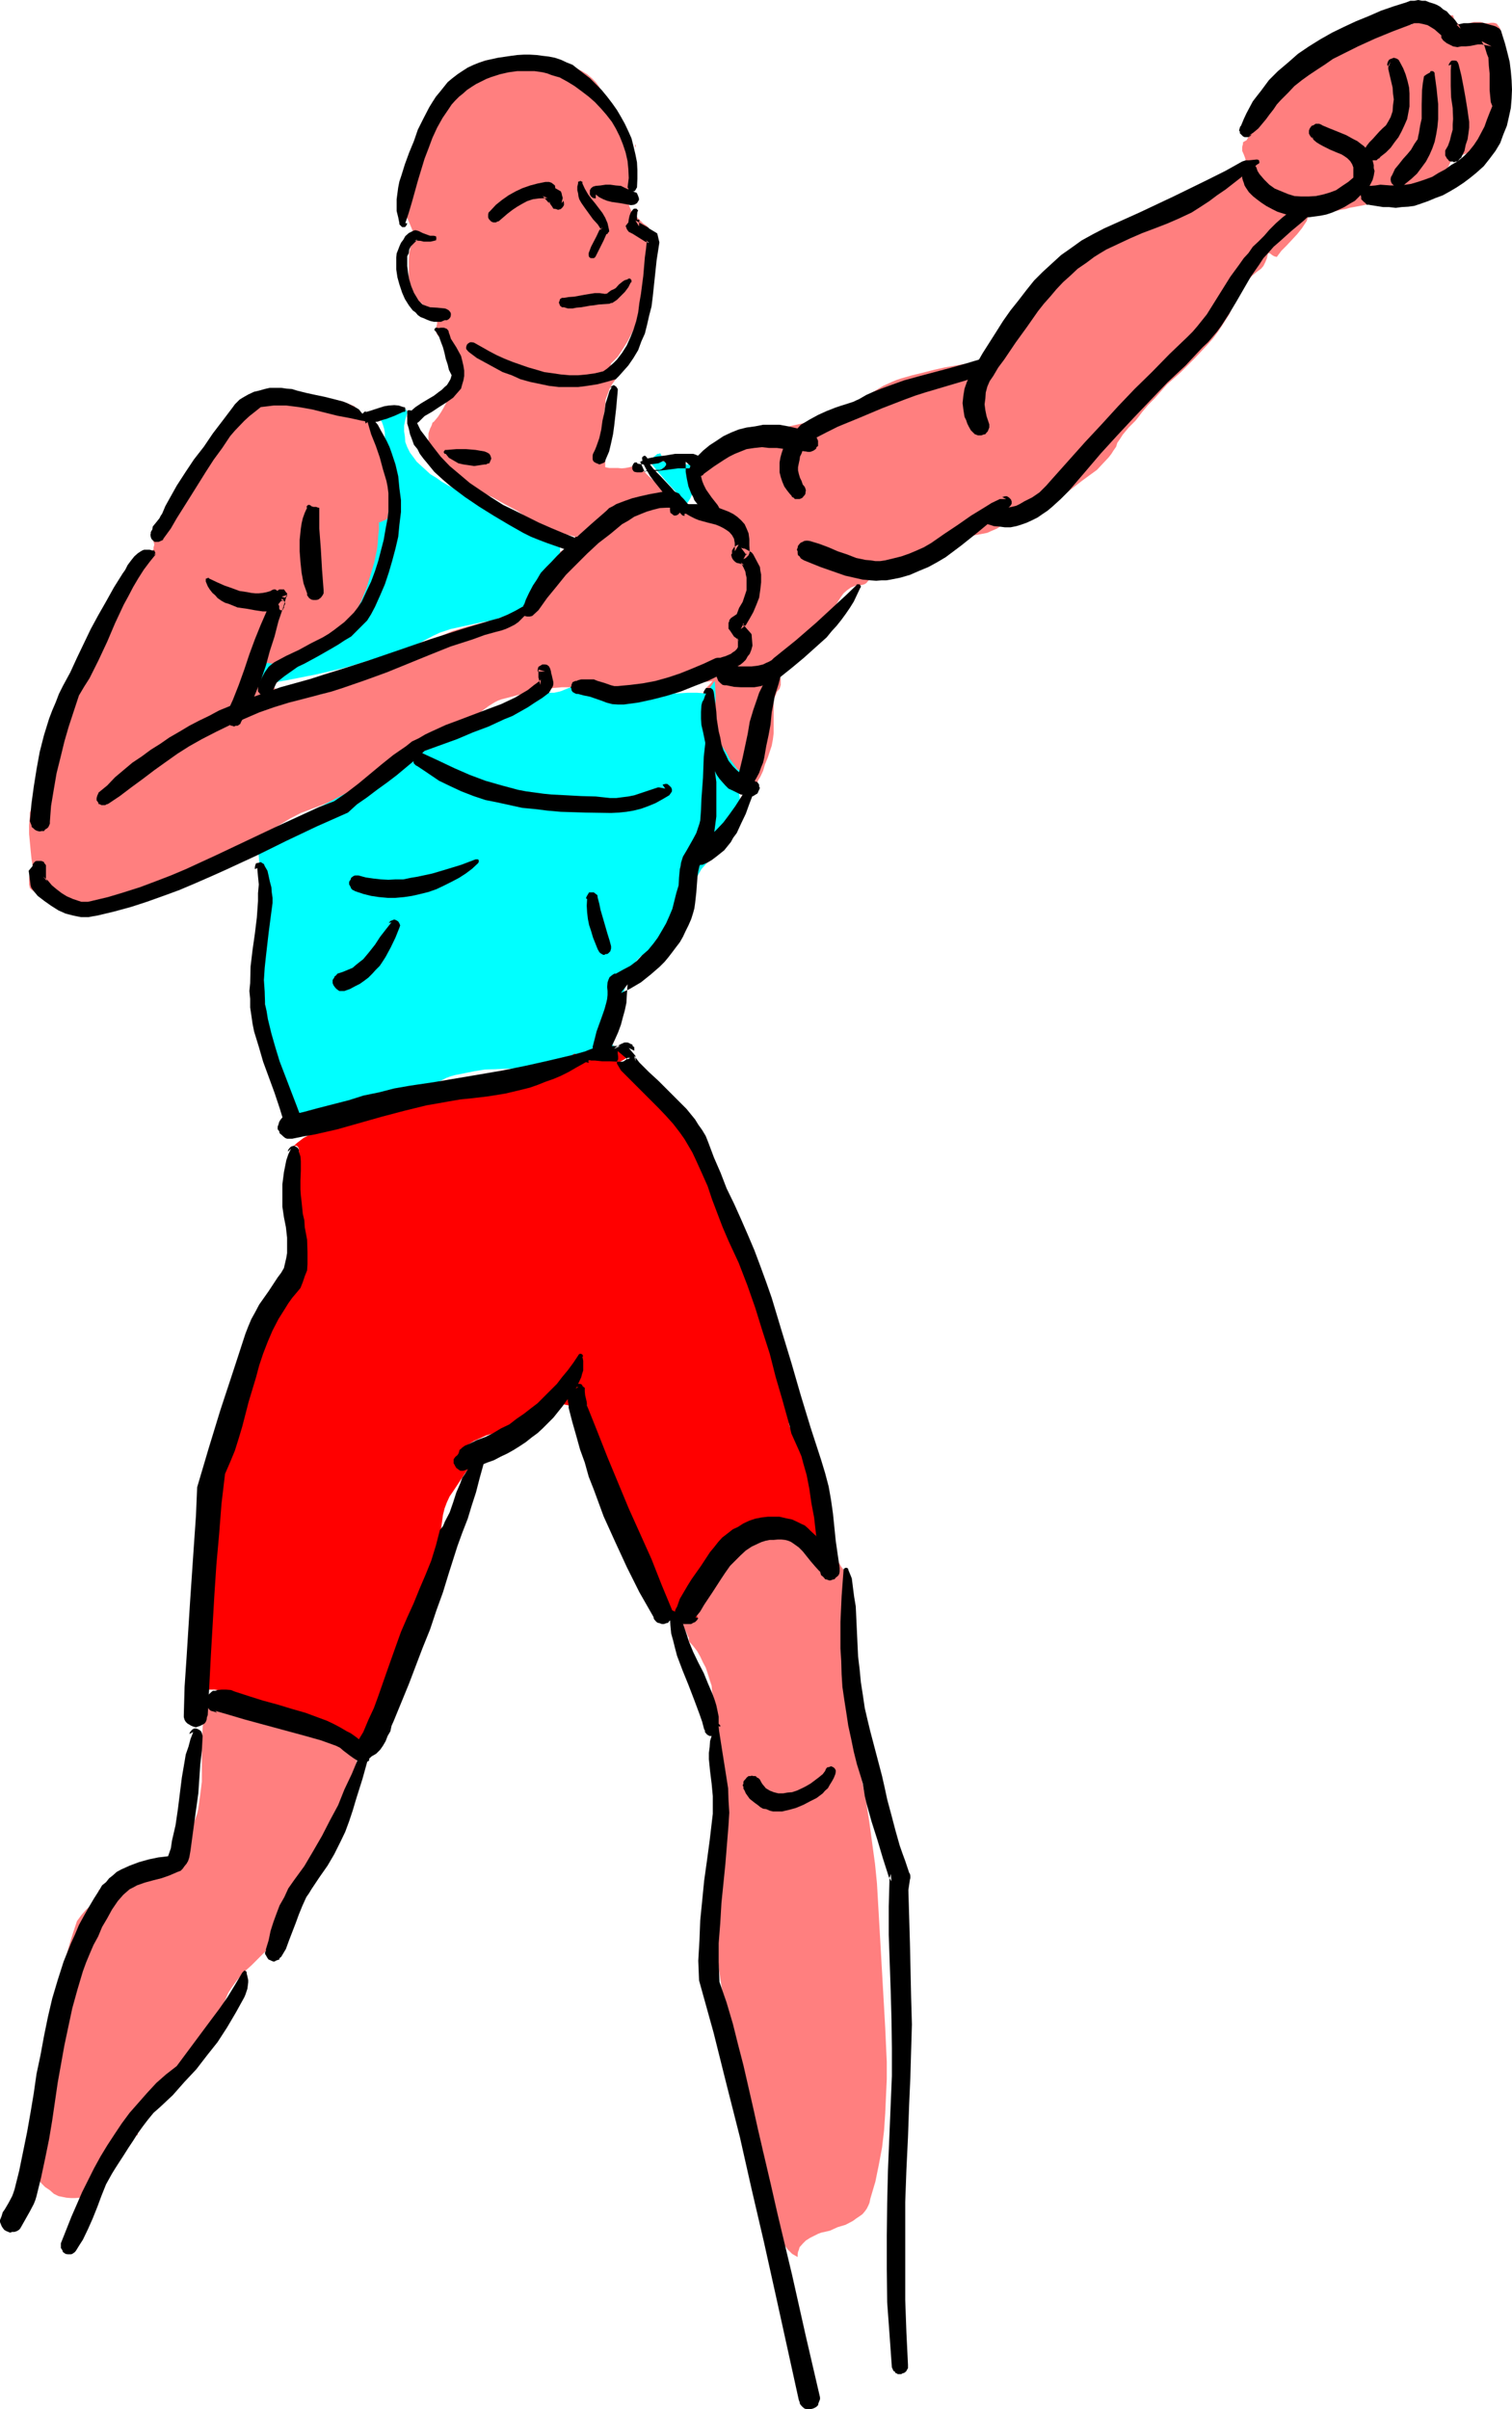 <?xml version="1.0" encoding="UTF-8" standalone="no"?>
<svg
   version="1.0"
   width="97.79mm"
   height="155.727mm"
   id="svg68"
   sodipodi:docname="Boxer 05.wmf"
   xmlns:inkscape="http://www.inkscape.org/namespaces/inkscape"
   xmlns:sodipodi="http://sodipodi.sourceforge.net/DTD/sodipodi-0.dtd"
   xmlns="http://www.w3.org/2000/svg"
   xmlns:svg="http://www.w3.org/2000/svg">
  <sodipodi:namedview
     id="namedview68"
     pagecolor="#ffffff"
     bordercolor="#000000"
     borderopacity="0.25"
     inkscape:showpageshadow="2"
     inkscape:pageopacity="0.0"
     inkscape:pagecheckerboard="0"
     inkscape:deskcolor="#d1d1d1"
     inkscape:document-units="mm" />
  <defs
     id="defs1">
    <pattern
       id="WMFhbasepattern"
       patternUnits="userSpaceOnUse"
       width="6"
       height="6"
       x="0"
       y="0" />
  </defs>
  <path
     style="fill:#ff7f7f;fill-opacity:1;fill-rule:evenodd;stroke:none"
     d="m 241.632,88.32 -0.288,-0.192 V 87.84 l 0.096,0.096 z m 120.864,-82.752 0.48,0.096 h 0.384 0.576 l 0.48,-0.096 h 0.672 l 0.48,0.096 0.384,0.192 0.096,0.192 0.384,0.48 0.288,0.48 0.192,0.672 0.288,0.768 0.288,2.784 0.384,2.688 0.288,2.976 0.192,2.88 0.096,2.88 -0.096,2.88 -0.192,1.536 -0.192,1.44 -0.288,1.44 -0.288,1.44 -0.48,0.96 -0.672,0.672 -0.672,0.768 -0.672,0.672 -0.768,0.48 -0.768,0.48 -1.824,0.864 -1.92,0.768 -1.824,0.672 -1.536,0.768 -0.864,0.48 -0.768,0.48 -0.384,0.864 -0.576,1.056 -0.672,1.056 -0.864,1.056 -0.768,0.96 -0.96,0.672 -0.96,0.672 -0.864,0.48 -2.208,0.96 -2.304,0.768 -2.208,0.672 -2.304,0.384 -4.704,0.768 -2.4,0.48 -2.592,0.48 -0.96,0.288 -1.152,0.192 -1.152,0.288 -1.056,0.192 h -1.152 l -1.344,-0.192 -0.48,-0.096 -0.576,-0.384 -0.672,-0.48 -0.48,-0.288 -0.288,0.96 -0.384,0.96 -0.48,0.96 -0.288,0.864 -1.152,1.728 -1.152,1.44 -2.592,2.784 -1.248,1.248 -1.152,1.536 -0.672,-0.192 -0.48,-0.288 -0.48,-0.384 -0.48,-0.096 -0.288,1.248 -0.384,0.96 -0.48,0.96 -0.576,0.672 -1.056,0.768 -1.056,0.864 -0.864,0.96 -0.768,0.768 -0.864,0.864 -0.48,0.768 -0.48,0.864 -0.288,0.96 -0.96,2.208 -0.96,2.112 -1.344,2.112 -1.248,1.92 -1.344,1.824 -1.536,1.728 -1.536,1.632 -1.536,1.632 -3.264,3.264 -3.36,2.976 -3.072,3.456 -1.632,1.632 -1.44,1.728 -0.864,1.152 -0.768,0.96 -0.864,0.864 -0.768,0.768 -1.44,1.728 -0.672,1.056 -0.672,0.96 -0.288,0.96 -0.672,0.96 -0.48,0.768 -0.672,0.864 -1.44,1.536 -1.44,1.536 -1.728,1.248 -1.824,1.344 -1.632,1.248 -1.728,1.344 -1.92,1.056 -2.112,1.152 -4.032,1.92 -2.112,1.152 -2.112,0.96 -2.112,0.96 -1.92,1.152 -1.152,0.768 -1.344,0.576 -1.056,0.48 -1.44,0.288 -2.592,0.48 -2.784,0.288 -1.152,0.672 -2.112,1.344 -0.96,0.576 -1.92,1.152 -1.152,0.48 -1.152,0.384 -1.056,0.288 -1.152,0.192 -2.592,0.288 -2.4,0.192 -2.496,0.096 -0.48,0.384 -0.48,0.288 -0.48,0.288 -0.288,0.48 -0.672,1.152 -0.672,0.96 -0.576,0.96 -0.48,0.48 -0.48,0.576 -0.48,0.288 -0.672,0.192 -0.672,0.096 h -0.672 l -1.248,0.48 -0.96,0.672 -0.864,0.768 -0.768,1.056 -0.672,1.056 -0.576,0.96 -1.056,2.304 -0.96,2.4 -0.48,1.152 -0.48,0.96 -0.672,0.96 -0.768,0.96 -0.768,0.864 -1.152,0.576 -0.96,0.864 -0.96,0.768 -0.96,0.864 -0.864,0.768 -1.92,1.632 -0.96,0.672 -1.152,0.768 0.288,0.48 0.384,0.48 0.096,0.48 v 0.384 0.48 0.48 l -0.288,0.96 -0.672,0.768 -0.288,0.864 -0.48,0.768 v 0.288 0.576 2.88 1.632 1.536 1.536 l -0.192,1.536 -0.288,1.536 -0.48,1.44 -0.48,1.44 -0.672,1.632 -0.48,1.632 -0.672,1.44 -0.48,0.768 -0.288,0.672 -0.672,0.48 -0.48,0.672 -0.672,0.288 -0.576,0.288 -0.864,0.192 -0.768,0.192 -1.44,-0.672 -1.344,-0.768 -1.152,-0.96 -0.96,-1.152 -0.96,-1.152 -0.768,-1.44 -0.864,-1.344 -0.48,-1.44 -0.48,-1.632 -0.48,-1.44 -0.48,-1.632 -0.192,-1.728 -0.48,-3.264 v -1.632 -1.44 -0.768 l 0.192,-0.48 0.288,-0.672 0.384,-0.48 0.768,-1.152 0.96,-0.96 0.864,-0.96 0.672,-0.96 0.288,-0.672 0.192,-0.672 v -0.48 -0.768 -0.192 l 0.096,-0.288 0.48,-0.48 0.672,-0.672 0.288,-0.288 0.192,-0.384 0.48,-0.576 0.288,-0.672 0.384,-0.864 v -0.768 l 0.192,-1.44 v -1.44 l -0.384,-3.072 v -1.44 l 0.192,-1.536 0.672,-0.768 0.48,-0.768 0.48,-0.864 0.576,-0.672 0.192,-0.768 v -0.96 -1.92 -0.96 -0.96 l 0.288,-1.056 0.192,-0.288 0.384,-0.48 h -0.384 l -0.48,-0.192 -0.48,-0.288 -0.288,-0.288 -0.384,-0.48 -0.096,-0.864 v -0.768 -0.672 -0.48 l 0.096,-0.288 0.384,-0.192 0.288,-0.48 0.192,-0.384 0.096,-0.48 0.192,-0.48 v -0.576 l -0.192,-0.48 -0.576,-0.864 -0.672,-0.672 -0.672,-0.576 -0.96,-0.48 -0.768,-0.384 -0.96,-0.096 -0.96,-0.192 -1.152,0.192 v -0.96 -0.576 l -0.192,-0.48 -0.672,-0.576 -0.768,-0.672 -0.48,-0.672 -0.48,-0.576 -0.48,-0.864 -0.384,-0.672 -0.48,-1.536 -0.288,-1.632 -0.288,-1.632 -0.384,-3.552 1.344,-0.384 0.96,-0.48 0.96,-0.576 0.768,-0.672 0.96,-0.768 0.864,-0.672 0.96,-0.864 1.152,-0.576 3.36,-0.96 3.36,-1.056 7.008,-1.536 6.912,-1.536 3.552,-0.768 3.456,-0.768 1.92,-0.96 1.728,-1.152 1.92,-1.344 1.824,-1.44 1.92,-1.248 1.92,-1.152 2.112,-0.96 1.152,-0.48 1.152,-0.384 2.688,-0.768 2.784,-0.672 2.592,-0.672 2.592,-0.576 2.784,-0.48 2.592,-0.48 2.688,-0.384 2.592,-0.096 0.96,-1.056 0.864,-0.96 0.768,-1.056 0.672,-1.056 1.056,-2.4 2.112,-4.8 1.152,-2.4 0.672,-1.152 0.672,-1.344 0.96,-0.96 0.768,-0.96 2.112,-1.92 2.112,-1.824 4.512,-3.36 4.512,-3.552 2.304,-1.824 2.112,-1.92 1.92,-0.48 1.632,-0.48 0.768,-0.48 0.672,-0.288 0.672,-0.48 0.576,-0.48 1.44,-0.48 1.536,-0.384 3.072,-0.288 3.072,-0.384 1.44,-0.288 1.44,-0.48 1.152,-0.288 0.96,-0.48 2.112,-0.864 2.016,-1.248 2.016,-1.344 1.92,-1.44 2.112,-1.728 2.112,-1.824 2.208,-1.728 0.192,0.096 V 39.84 H 304.8 v -0.192 l -0.288,-0.48 -0.192,-0.672 -0.288,-0.768 -0.384,-0.864 v -0.96 l 0.192,-0.768 v -0.384 l 0.192,-0.096 0.288,-0.192 0.384,-0.192 0.288,-0.48 0.192,-0.288 V 33.216 32.64 32.16 l -0.192,-1.248 v -1.248 l 0.192,-0.672 0.096,-0.672 3.072,-2.88 3.072,-2.976 2.976,-2.88 3.072,-2.688 3.168,-2.784 1.632,-1.344 1.44,-1.248 1.824,-1.152 1.632,-0.96 1.728,-1.152 1.824,-0.768 0.768,-0.288 0.96,-0.384 1.824,-0.48 1.728,-0.288 1.824,-0.192 h 1.728 1.824 l 1.632,0.192 h 1.728 0.288 l 0.192,-0.384 0.192,-0.096 0.096,-0.48 V 4.416 3.744 h 9.696 l 0.192,0.672 0.192,0.672 0.096,0.48 0.384,0.096 0.48,0.192 0.288,0.192 h 0.48 l 1.152,-0.192 0.672,-0.192 1.152,-0.288 h 1.248 0.48 z M 209.28,143.04 l 0.192,0.192 h 0.192 -0.192 z"
     id="path1" />
  <path
     style="fill:#ff7f7f;fill-opacity:1;fill-rule:evenodd;stroke:none"
     d="m 155.808,113.28 -0.096,0.192 -0.192,0.192 v 0.192 -0.192 -0.192 z m -0.48,-69.312 v -1.44 -1.632 l -0.192,-1.248 -0.096,-1.44 -0.384,-1.44 -0.48,-1.536 -0.48,-1.248 -0.576,-1.344 -1.344,-2.496 -1.44,-2.592 -3.264,-5.184 -0.576,-1.152 -0.864,-1.152 -0.96,-0.96 -1.152,-0.96 -1.248,-0.768 -1.344,-0.672 -1.44,-0.672 -1.248,-0.288 -2.592,-0.672 -2.4,-0.288 -2.592,-0.192 -2.496,-0.192 h -2.4 -2.4 l -2.4,0.192 -2.304,0.192 -1.44,0.576 -1.344,0.864 -1.248,0.768 -1.152,0.864 -1.152,0.96 -0.96,0.96 -1.92,2.208 -1.728,2.496 -1.056,1.056 -0.768,1.344 -1.824,2.4 -1.92,2.4 v 0.864 0.672 l 0.192,1.44 0.192,0.576 v 0.48 0.576 l -0.192,0.288 -0.96,1.152 -0.672,1.056 -0.672,1.344 -0.576,1.248 -0.384,1.344 -0.288,1.248 -0.192,1.344 v 1.248 1.344 1.248 l 0.384,1.344 0.096,1.248 0.384,1.344 0.48,1.056 0.48,1.152 0.48,1.152 -0.192,0.192 h 0.192 l 0.192,0.096 0.576,-0.096 0.672,-0.192 0.192,0.288 v 0.384 0.48 l -0.384,0.48 -0.288,0.48 -0.768,0.768 -0.384,0.384 -0.288,0.48 -0.384,1.728 -0.096,1.632 v 1.632 1.632 l 0.096,3.072 v 1.632 1.536 h 0.672 0.48 l 0.48,0.192 0.48,0.192 0.384,0.288 0.48,0.288 0.768,0.864 0.672,0.96 0.768,0.96 0.864,0.768 0.768,0.864 v 0.672 l -0.192,0.768 v 0.672 l -0.096,0.288 v 0.192 l 0.288,0.672 0.384,0.48 0.48,0.48 0.288,0.288 h 0.48 l 0.48,0.192 0.672,-0.192 0.576,-0.192 0.384,2.784 0.192,2.784 v 2.592 1.248 l -0.192,1.248 -0.384,1.344 -0.288,1.152 -0.288,1.248 -0.48,1.152 -0.672,1.248 -0.672,1.152 -0.768,1.152 -0.96,1.152 -0.384,0.288 -0.096,0.384 -0.192,0.48 -0.288,0.576 -0.384,1.152 v 1.44 1.344 l 0.192,1.44 0.192,0.672 0.288,0.768 0.288,0.48 0.384,0.672 1.248,1.152 1.344,1.056 1.44,0.96 1.44,1.056 2.784,1.536 3.072,1.632 3.072,1.44 2.88,1.632 1.632,0.864 1.44,0.768 1.44,0.96 1.248,1.152 1.536,0.768 1.44,0.672 1.248,0.672 1.44,0.672 1.44,0.48 1.536,0.288 1.44,0.288 1.44,0.384 0.768,-0.384 0.864,-0.096 0.96,-0.48 0.96,-0.384 1.92,-1.152 1.824,-1.056 h -0.192 v -0.192 l -0.192,-0.672 -0.288,-0.672 v -0.288 l 0.192,-0.288 1.248,-0.192 1.152,-0.192 2.4,-0.576 1.152,-0.384 1.152,-0.288 2.208,-0.672 0.864,-0.672 0.96,-0.288 0.768,-0.288 0.864,-0.384 h 0.768 0.768 l 0.864,0.384 0.768,0.48 -0.288,-0.864 -0.288,-0.768 -0.48,-0.672 -0.576,-0.672 -0.96,-1.056 -1.056,-0.96 -1.152,-1.056 -0.96,-0.96 -0.96,-0.96 -0.864,-1.152 -0.96,0.576 -0.96,0.288 -0.96,0.192 -0.96,0.096 -0.96,-0.096 h -2.112 l -0.96,-0.192 v -1.344 -1.44 -2.688 l -0.192,-2.976 -0.192,-2.592 v -1.44 l 0.192,-1.248 0.192,-1.344 0.096,-1.44 0.48,-1.248 0.48,-1.344 0.672,-1.248 0.864,-1.152 v -0.288 l -0.192,-0.48 -0.48,-0.864 -0.288,-0.672 -0.384,-0.48 v -0.48 l 0.192,-0.576 1.632,-1.632 1.248,-1.92 1.152,-1.824 0.96,-1.92 0.96,-1.92 0.672,-2.112 0.48,-2.112 0.48,-2.112 0.288,-2.304 0.384,-2.016 0.288,-4.608 0.288,-4.32 0.384,-4.224 -0.48,-0.576 -0.864,-0.576 -0.576,-0.576 -0.864,-0.864 -0.768,-0.768 -0.672,-0.864 -0.288,-0.576 -0.192,-0.48 -0.192,-0.48 0.672,-2.016 0.288,-1.728 0.384,-1.92 0.096,-1.824 0.192,-3.744 v -3.648 z"
     id="path2" />
  <path
     style="fill:#ff7f7f;fill-opacity:1;fill-rule:evenodd;stroke:none"
     d="m 89.28,101.664 -0.192,0.384 z m 0.576,1.44 0.672,1.056 0.864,0.96 0.576,1.056 0.672,1.152 0.48,1.344 0.672,1.248 0.48,1.344 0.48,1.44 0.672,2.88 0.576,3.072 0.48,3.264 0.192,3.168 v 3.456 l -0.288,3.168 -0.384,3.456 -0.48,1.632 -0.288,1.536 -0.48,1.632 -0.48,1.44 -0.672,1.632 -1.248,2.976 -0.864,1.44 -0.96,1.248 -0.768,1.344 -1.344,1.248 -1.44,0.96 -1.44,0.96 -1.632,0.864 -0.96,0.288 -0.768,0.48 -1.824,0.672 -1.632,0.96 -1.728,0.96 -1.152,0.768 -1.344,0.864 -1.248,0.768 -1.152,0.672 -1.248,0.768 -0.96,0.864 -0.384,0.48 -0.288,0.48 -0.288,0.48 -0.192,0.672 -0.192,0.48 -0.192,0.48 -0.096,0.288 -0.384,0.384 -0.288,0.288 -0.48,0.288 -0.48,0.192 -0.192,0.192 -0.096,0.096 h 0.096 v 0.192 l 0.48,0.768 0.672,0.576 0.48,0.48 0.672,0.288 0.768,0.288 h 0.672 l 1.632,0.192 1.728,-0.192 h 1.632 l 1.632,-0.096 0.672,0.096 0.576,0.192 1.056,-0.288 0.768,-0.384 1.632,-0.768 1.632,-0.96 1.632,-1.152 2.688,-2.4 1.44,-1.344 1.44,-1.152 h 0.384 0.288 l 0.864,0.384 0.768,0.096 0.48,0.192 h 0.288 l 6.624,-3.36 3.456,-1.44 3.552,-1.44 3.552,-1.536 3.552,-1.056 3.744,-0.96 1.92,-0.384 1.92,-0.288 1.248,-0.384 1.056,-0.48 1.056,-0.48 0.96,-0.576 0.864,-0.864 0.768,-0.768 0.864,-0.864 0.576,-0.96 1.536,-2.112 1.056,-2.208 1.344,-2.304 1.44,-2.208 0.96,-1.152 0.48,-0.672 0.48,-0.48 0.672,-0.288 0.672,-0.384 h 0.768 l 0.48,0.192 0.672,0.192 v -0.96 l 0.192,-0.864 0.096,-0.96 0.384,-0.48 0.288,-0.288 1.632,-0.96 1.632,-1.056 1.92,-0.768 0.96,-0.48 1.152,-0.288 -0.192,-0.48 -0.192,-0.48 -0.288,-0.672 v -0.384 l 0.192,-0.096 1.248,0.096 h 1.344 l 1.248,-0.096 1.344,-0.192 2.4,-0.672 2.592,-0.96 2.4,-0.768 1.248,-0.192 1.344,-0.192 1.152,-0.096 1.248,0.096 1.44,0.192 1.344,0.48 0.096,0.384 -0.096,0.768 v 0.288 l -0.192,0.384 -0.192,0.096 -0.096,0.192 1.056,0.192 h 1.056 1.056 l 1.152,-0.192 h 0.96 l 0.672,-0.192 h 1.44 l 0.96,0.192 1.152,1.152 1.152,1.248 0.768,1.344 0.672,1.44 0.48,1.632 0.288,1.632 0.192,1.92 -0.192,1.92 v -0.192 l 0.192,0.192 0.672,0.192 0.288,0.096 h 0.384 v 0.192 l 0.096,1.632 0.192,1.728 0.192,3.744 v 4.032 4.032 l 0.096,0.384 0.192,0.288 0.288,0.288 0.48,0.48 0.384,0.672 0.096,0.864 0.192,0.768 v 0.768 h -0.672 l -0.576,-0.096 -1.152,-0.384 -0.48,-0.288 -0.672,-0.288 -0.48,-0.48 -0.48,-0.672 0.288,0.672 0.192,0.576 0.192,0.48 v 0.48 0.48 0.576 l -0.48,0.768 -0.96,1.44 -0.576,0.672 -0.288,0.768 -0.672,0.192 h -0.48 -1.056 v 1.152 l -0.192,1.056 -0.192,0.864 -0.288,0.288 -0.192,0.384 -8.352,0.768 -8.448,0.768 -8.352,0.864 -8.256,0.768 -0.384,-0.096 -0.096,-0.192 -0.48,-0.672 -0.384,-0.48 -0.096,-0.192 h -0.384 -2.112 l -2.208,0.192 -1.92,0.384 -2.304,0.48 -4.032,0.768 -4.416,1.152 -0.768,0.288 -0.768,0.384 -1.536,0.96 -1.44,1.056 -1.44,1.152 -2.592,2.592 -1.248,1.344 -1.44,1.248 -1.344,0.768 -1.632,0.672 -2.88,1.44 -3.264,1.536 -1.44,0.768 -1.44,0.672 -1.632,1.728 -1.632,1.632 -1.728,1.44 -1.632,1.152 -2.592,1.152 -2.592,0.96 -5.664,1.728 -2.688,0.96 -2.784,1.056 -2.784,1.056 -2.592,1.344 -4.032,2.4 -4.128,2.4 -8.256,4.992 -4.416,2.592 -4.32,2.304 -2.304,1.152 -2.112,0.96 -2.4,0.96 -2.208,0.96 -1.824,0.672 -1.632,0.672 -1.728,0.576 -0.864,0.192 -0.768,0.192 -2.592,0.48 -2.784,0.48 -2.688,0.288 h -2.784 l -1.44,-0.192 -1.344,-0.288 -1.44,-0.288 -1.248,-0.48 -1.44,-0.672 -1.344,-0.672 -1.248,-0.96 -1.344,-0.96 -0.48,-0.288 -0.48,-0.48 -0.192,-0.864 v -0.672 -0.96 l 0.192,-0.96 0.192,-0.96 0.48,-0.96 -0.288,-1.92 -0.192,-1.92 -0.192,-2.016 -0.192,-2.016 V 201.6 l 0.192,-2.112 v -0.96 l 0.384,-0.96 0.288,-1.056 0.288,-0.96 0.384,-1.248 0.096,-1.344 0.192,-1.248 0.288,-1.44 0.48,-1.44 0.48,-1.344 0.864,-1.248 0.48,-0.48 0.48,-0.672 0.192,-0.672 v -0.672 L 12,182.496 l -0.192,-0.48 v -0.672 -0.48 l 0.192,-0.288 0.48,-0.672 0.288,-0.768 0.384,-0.864 0.288,-0.768 0.384,-1.632 0.288,-1.632 0.192,-0.768 0.288,-0.672 0.48,-0.768 0.48,-0.48 0.672,-0.672 0.768,-0.384 0.96,-0.48 0.672,-0.096 h 0.672 l 0.096,-2.112 0.384,-1.92 0.48,-2.016 0.48,-1.728 0.672,-1.824 0.768,-1.92 1.632,-3.552 1.728,-3.552 1.824,-3.552 0.768,-1.92 0.672,-1.824 0.672,-1.92 0.48,-1.92 0.672,-0.672 0.288,-0.288 0.48,-0.384 0.768,-0.768 0.864,-0.768 2.112,-1.44 0.96,-0.672 1.152,-0.672 0.288,-0.288 v -0.48 l 0.192,-0.672 -0.192,-0.672 -0.192,-1.248 -0.48,-1.152 0.672,-0.288 0.672,-0.192 0.576,-0.384 0.864,-0.288 0.672,-0.288 0.576,-0.384 0.672,-0.576 0.288,-0.672 0.672,-2.304 0.672,-2.112 0.96,-2.016 0.96,-2.112 1.152,-2.016 1.152,-1.92 1.248,-2.112 1.44,-1.92 0.864,-1.248 0.96,-1.44 0.96,-1.344 1.152,-1.248 1.056,-1.344 1.344,-1.152 1.248,-0.96 1.344,-0.96 1.632,-0.768 1.632,-0.672 1.536,-0.672 1.824,-0.48 1.728,-0.48 1.824,-0.288 1.728,-0.384 2.016,-0.096 h 1.728 1.824 l 1.728,0.096 1.824,0.384 1.728,0.288 1.632,0.384 1.632,0.576 1.632,0.672 0.096,0.288 0.192,0.384 v 0.768 l 0.192,0.384 0.288,0.288 0.288,0.192 h 0.576 l 0.48,0.096 h 0.48 l 0.096,0.192 v 0.192 0.288 0.288 l 0.192,0.384 z"
     id="path3" />
  <path
     style="fill:#ff7f7f;fill-opacity:1;fill-rule:evenodd;stroke:none"
     d="m 87.168,425.856 0.096,-0.288 v -0.384 h 0.192 v 0.192 l -0.192,0.192 z m 1.728,-1.248 h -0.48 l -0.672,0.096 -0.096,0.192 -0.192,0.288 -0.192,0.384 -0.096,0.288 -1.152,-1.152 -1.248,-1.056 -1.536,-1.056 -1.536,-0.96 -1.824,-0.576 -1.824,-0.48 -1.536,-0.384 h -1.824 l -2.208,-0.48 -2.112,-0.48 -8.448,-2.592 -2.112,-0.672 -2.208,-0.288 -0.96,-0.192 -1.056,-0.096 -0.96,-0.384 -1.056,-0.096 -0.96,-0.192 h -1.056 -0.288 l -0.288,0.288 -0.384,0.192 -0.288,0.288 -0.288,1.824 -0.192,1.632 -0.288,3.168 -0.192,3.456 v 3.168 6.528 l -0.384,3.168 -0.48,3.456 -0.288,1.248 -0.48,1.344 -0.48,1.248 -0.672,1.344 -0.576,1.248 -0.672,1.344 -0.48,1.248 -0.672,1.248 -1.152,1.056 -1.152,0.96 -1.056,0.768 -1.152,0.96 -1.632,0.672 -1.824,0.48 -1.536,0.288 h -1.632 l -1.152,0.48 -1.152,0.48 -1.92,1.344 -1.152,0.672 -0.96,0.576 -1.152,0.48 -1.248,0.384 h -0.192 v 0.288 0.672 L 24,463.488 v 0.672 l -1.536,1.152 -1.44,1.248 -1.152,1.344 -1.056,1.44 -0.96,2.88 -0.864,2.784 -1.632,5.76 -1.248,5.664 -1.152,5.856 -1.152,5.856 -1.056,5.76 -1.152,5.856 -1.344,5.952 -0.96,3.264 -0.48,1.728 -0.288,1.632 v 1.632 1.728 l 0.096,0.864 0.192,0.768 0.288,0.96 0.576,0.864 0.288,1.152 0.48,1.056 0.768,0.96 0.864,1.056 0.96,0.96 1.152,0.768 0.96,0.864 1.152,0.576 0.96,0.192 0.96,0.192 1.152,0.096 h 0.96 l 1.248,-0.096 0.96,-0.384 0.96,-0.288 0.96,-0.48 0.192,-0.192 0.192,-0.192 0.48,-0.288 0.48,-0.48 0.48,-0.48 0.48,-0.672 0.288,-0.576 0.384,-0.864 v -0.672 l 0.288,-0.288 0.288,-0.48 0.672,-0.96 0.48,-0.48 0.48,-0.384 0.672,-0.288 h 0.672 l -0.192,-0.768 0.192,-0.864 0.288,-0.768 0.48,-0.672 0.96,-1.152 0.384,-0.576 0.288,-0.48 0.48,-0.672 0.288,-0.384 0.384,-0.288 h 0.288 l 0.384,-0.192 h 0.48 v -0.576 l -0.192,-0.48 0.192,-1.056 0.288,-0.768 0.288,-0.768 1.152,-1.44 1.344,-1.632 0.48,-0.96 0.768,-0.864 0.768,-0.96 0.864,-0.768 1.728,-1.632 1.824,-1.632 1.728,-1.632 0.864,-0.768 0.672,-0.96 0.768,-0.96 0.48,-1.056 0.48,-0.96 0.288,-1.152 0.672,-1.536 0.864,-1.632 1.536,-3.072 1.056,-1.44 0.96,-1.632 0.96,-1.632 0.768,-1.632 0.48,-1.152 0.672,-1.056 0.672,-0.96 0.768,-1.056 1.632,-1.92 1.92,-1.728 3.552,-3.552 0.96,-0.96 0.672,-1.152 0.768,-0.96 0.48,-1.152 2.304,-4.512 2.4,-4.416 2.496,-4.128 1.248,-2.112 1.44,-1.92 0.672,-1.536 0.768,-1.248 0.48,-1.44 0.672,-1.344 1.152,-2.592 0.672,-1.248 0.768,-1.152 0.768,-1.152 0.672,-1.056 0.48,-1.344 0.48,-1.152 0.672,-2.592 0.48,-2.592 0.288,-2.592 0.48,-2.496 0.672,-2.592 0.48,-1.344 z"
     id="path4" />
  <path
     style="fill:#ff7f7f;fill-opacity:1;fill-rule:evenodd;stroke:none"
     d="m 166.656,396.48 v -0.192 L 166.464,396 v -0.384 l -0.096,-0.48 -0.192,-0.48 -0.288,-0.288 -0.384,-0.288 -0.288,-0.192 1.632,-0.48 1.248,-0.672 1.344,-0.768 1.056,-0.96 0.96,-1.152 0.864,-1.344 1.632,-2.4 1.632,-2.592 0.576,-1.248 0.864,-1.152 0.768,-1.152 0.864,-0.96 0.96,-0.768 1.056,-0.672 1.056,-0.48 1.056,-0.48 1.152,-0.384 1.152,-0.288 1.248,-0.288 1.344,-0.192 2.592,-0.288 h 2.592 l 2.688,0.096 2.784,0.384 2.4,0.48 0.96,0.576 0.672,0.864 0.672,0.96 0.768,0.96 0.48,1.152 0.384,0.48 0.288,0.48 0.672,1.152 0.576,0.768 0.48,3.36 0.192,3.456 0.384,6.72 0.096,3.456 0.192,3.552 0.288,3.552 0.48,3.552 0.384,2.592 0.288,2.208 v 2.496 4.8 l 0.192,2.4 0.096,2.496 0.48,2.4 1.056,4.992 0.96,4.992 0.768,4.896 0.672,4.992 0.672,4.896 0.48,4.8 0.288,4.992 0.288,4.992 0.48,8.448 0.48,8.352 0.48,8.448 0.384,8.448 v 4.128 l -0.192,4.224 -0.192,4.224 -0.288,4.224 -0.48,4.032 -0.768,4.128 -0.864,4.224 -1.248,4.224 -0.192,0.96 -0.288,0.672 -0.384,0.768 -0.48,0.672 -0.576,0.672 -0.672,0.48 -0.864,0.576 -0.768,0.576 -1.824,0.96 -1.92,0.576 -1.92,0.864 -2.112,0.48 -0.768,0.288 -0.96,0.48 -0.96,0.48 -1.056,0.672 -0.768,0.768 -0.768,0.864 -0.192,0.672 -0.192,0.48 -0.096,0.576 v 0.672 l -1.344,-0.768 -1.152,-1.152 -0.96,-1.344 -0.768,-1.248 -0.864,-1.344 -0.576,-1.44 -0.672,-1.056 -0.48,-1.344 -0.864,-1.92 -0.48,-2.112 -0.288,-2.112 -0.192,-1.92 -0.096,-2.112 v -2.112 l 0.096,-1.92 0.192,-1.92 -0.672,-1.44 -0.576,-1.632 -0.864,-1.632 -0.288,-0.672 -0.384,-0.96 -0.768,-1.632 -0.672,-1.632 -0.48,-1.536 -0.288,-1.824 -1.152,-4.032 -0.768,-4.224 -0.864,-4.032 -0.672,-4.032 -1.248,-8.256 -0.672,-4.032 -0.576,-4.224 -0.672,-3.36 -0.384,-3.36 -0.288,-3.264 -0.192,-3.36 -0.096,-3.456 v -3.36 l 0.096,-6.624 0.384,-6.816 0.288,-6.624 0.864,-13.44 -0.192,-0.288 -0.192,-0.288 -0.48,-0.48 -0.48,-0.48 -0.192,-0.384 v -0.096 l 0.384,-1.632 0.096,-1.44 v -1.632 -1.632 -1.44 l -0.096,-1.632 -0.384,-1.44 -0.096,-1.44 -0.48,-1.44 -0.48,-1.536 -0.48,-1.44 -0.672,-1.248 -0.672,-1.44 -0.768,-1.344 -0.96,-1.248 -1.056,-1.152 v -0.48 -0.384 l -0.288,-0.48 -0.192,-0.576 -0.576,-1.152 -0.384,-0.672 -0.288,-0.768 0.288,0.48 0.192,0.096 v 0.192 l -0.192,-0.192 -0.096,-0.096 z"
     id="path5" />
  <path
     style="fill:#00ffff;fill-opacity:1;fill-rule:evenodd;stroke:none"
     d="m 169.056,113.184 v 0.96 l 0.192,1.152 0.192,1.056 0.096,1.344 v 1.248 l -0.096,0.672 -0.192,0.864 -0.192,0.576 -0.288,0.672 -0.48,0.768 -0.48,0.672 -1.152,-1.44 -1.152,-1.248 -2.4,-2.592 -2.4,-2.784 -1.152,-1.44 -1.344,-1.632 0.384,0.192 0.288,-0.192 0.672,-0.192 1.152,-0.96 h 0.288 l 0.192,-0.096 h 0.288 v 0.096 l 0.192,0.384 0.096,0.288 v 1.248 h 1.056 l 0.96,0.192 0.96,0.192 0.96,0.096 0.96,0.192 h 0.768 0.96 z"
     id="path6" />
  <path
     style="fill:#00ffff;fill-opacity:1;fill-rule:evenodd;stroke:none"
     d="m 89.28,101.664 0.096,0.192 v 0.192 H 89.28 89.088 v -0.192 z m 10.272,-0.768 -0.48,1.632 -0.288,1.44 v 1.44 l 0.192,1.248 0.096,1.344 0.48,1.248 0.672,1.344 0.864,1.152 0.768,1.056 1.152,1.056 1.056,0.96 1.152,1.056 1.44,0.864 1.344,0.96 1.632,0.96 1.44,0.768 3.264,1.824 3.36,1.632 3.552,1.44 3.36,1.44 3.456,1.632 3.168,1.44 1.44,0.864 1.536,0.768 1.248,0.768 1.344,0.864 0.096,1.248 v 1.344 1.152 l -0.288,1.056 -0.384,1.152 -0.288,1.152 -0.672,1.152 -0.48,1.056 -0.768,1.056 -0.768,0.96 -1.632,1.728 -1.824,1.824 -1.92,1.44 -1.152,0.672 -1.152,0.576 -1.248,0.48 -1.344,0.48 -2.4,0.864 -2.592,0.48 -5.28,1.152 -2.592,0.576 -2.592,0.864 -1.632,0.768 -1.824,0.96 -3.552,1.92 -3.648,2.016 -1.824,0.768 -1.632,0.96 H 93.12 l -0.48,-0.192 -0.768,-0.096 -0.864,-0.384 H 90.72 90.336 l -3.36,1.056 -3.36,0.96 -3.264,0.768 -3.36,0.768 -6.816,1.344 -7.104,1.248 0.288,-1.44 0.192,-1.44 v -1.248 -1.344 h 1.632 l 1.44,0.192 1.632,-0.192 h 1.632 l 1.536,-0.288 1.632,-0.384 1.44,-0.288 1.536,-0.48 1.44,-0.48 1.44,-0.768 1.248,-0.672 1.152,-0.96 1.152,-0.96 1.152,-1.152 0.768,-1.152 0.864,-1.44 1.536,-3.072 1.536,-3.072 1.248,-3.072 0.96,-3.072 0.96,-3.264 0.672,-3.168 0.192,-1.632 0.096,-1.632 0.192,-1.632 v -1.728 h 0.192 0.096 l 0.864,-0.384 0.672,-0.288 0.096,-0.192 0.192,-0.096 0.288,-2.496 0.192,-2.4 v -2.4 l 0.192,-2.592 -0.192,-2.4 -0.288,-2.592 -0.384,-2.496 -0.48,-2.592 v -0.96 l -0.192,-0.96 -0.288,-0.96 -0.288,-0.768 -0.672,-0.672 -0.48,-0.288 -0.288,-0.384 H 91.2 l -0.48,-0.096 h -0.672 l -0.768,0.096 0.288,0.48 0.288,0.384 0.192,0.288 v 0.192 0.096 h -0.192 l 0.864,-0.576 0.768,-0.672 0.864,-0.48 0.96,-0.48 0.768,-0.288 0.864,-0.384 0.768,-0.192 0.768,-0.096 h 0.672 l 0.672,-0.192 0.672,0.192 0.48,0.096 h 0.288 l 0.192,0.384 0.096,0.192 z"
     id="path7" />
  <path
     style="fill:#00ffff;fill-opacity:1;fill-rule:evenodd;stroke:none"
     d="m 134.208,169.248 0.288,-0.288 h 0.192 v -0.192 l -0.192,0.192 z m 40.512,-2.88 0.192,3.36 v 1.824 l -0.192,1.536 -0.192,1.632 -0.288,1.824 -0.672,1.632 -0.48,0.768 -0.48,0.96 0.96,0.192 0.672,0.288 0.864,0.288 0.48,0.48 0.576,0.672 0.48,0.672 0.864,1.248 0.768,1.536 0.96,1.248 0.48,0.672 0.48,0.672 0.672,0.48 0.672,0.48 -0.672,0.48 -0.48,0.576 -0.288,0.48 v 0.192 0.192 l 0.48,1.632 0.096,1.44 0.192,1.248 -0.192,1.344 -0.288,1.248 -0.288,1.152 -0.48,1.152 -0.48,1.152 -0.672,0.96 -0.864,1.056 -1.536,2.016 -1.824,1.92 -1.728,1.92 h 0.096 v 0.192 l 0.192,0.48 0.192,0.672 v 0.288 l -0.192,0.192 -0.672,0.768 -0.672,0.768 -1.056,1.824 -0.96,1.92 -1.056,1.92 -1.44,4.032 -0.96,2.112 -0.96,1.92 -0.48,0.864 -0.48,0.672 -0.48,0.576 -0.672,0.672 -1.152,0.96 -1.248,0.96 -0.672,0.48 -0.768,0.48 -1.344,1.056 -1.248,0.96 -1.152,1.248 -0.672,1.152 -0.576,1.152 -0.864,2.208 -0.576,2.304 -0.672,2.208 -0.672,2.304 -0.672,2.208 -0.768,2.112 -0.672,1.152 -0.672,1.152 -0.096,0.288 v 0.384 l 0.096,0.48 0.384,0.288 0.672,0.768 0.48,0.384 0.48,0.288 -1.152,0.672 -1.344,0.768 -1.056,0.48 -1.152,0.672 -2.4,0.864 -2.496,0.576 -2.4,0.48 -2.592,0.384 -2.4,0.096 -2.592,0.192 h -2.4 -2.592 l -4.896,0.192 -2.592,0.096 -2.4,0.384 -2.4,0.48 -2.4,0.48 -1.056,0.288 -1.056,0.384 -1.92,0.96 -1.056,0.48 -0.96,0.48 -2.112,1.152 -0.576,0.096 h -0.384 l -0.48,-0.288 -0.288,-0.192 -0.288,-0.288 -0.384,-0.288 -0.288,-0.192 h -0.192 l -0.96,0.768 -0.96,0.672 -0.96,0.48 -0.96,0.48 -0.96,0.288 -1.152,0.192 -2.112,0.192 -4.416,0.192 -0.96,0.096 -1.056,0.192 -0.96,0.192 -1.056,0.48 -2.4,0.96 -2.592,1.152 -2.592,0.768 -1.248,0.288 -1.344,0.192 -0.768,-1.92 -0.96,-1.824 -0.864,-1.728 -0.768,-1.632 v -0.48 l -0.192,-0.672 -0.576,-0.768 -0.384,-0.672 -0.48,-0.48 -0.288,-0.672 -0.384,-0.768 -0.96,-3.456 -0.768,-3.36 -0.672,-3.36 -0.48,-3.456 -0.288,-3.552 -0.192,-3.552 -0.192,-6.912 -0.096,-3.552 v -3.36 l -0.192,-7.008 -0.192,-3.552 -0.288,-3.36 -0.288,-3.456 -0.48,-3.36 2.688,-1.632 2.784,-1.632 5.472,-3.072 5.664,-3.072 5.472,-2.88 5.472,-3.264 2.784,-1.728 2.592,-1.824 2.592,-1.728 2.592,-2.112 2.4,-2.112 2.304,-2.208 2.112,-0.192 2.208,-0.288 2.304,-0.576 2.112,-0.576 2.208,-0.672 2.304,-0.768 4.32,-1.632 1.152,-0.48 1.152,-0.48 1.152,-0.864 1.056,-0.768 2.304,-1.92 2.112,-2.112 h 0.288 0.288 l 0.576,0.096 0.288,0.192 0.288,0.288 0.384,0.384 v 0.48 0.48 h 0.576 0.672 l 1.344,-0.288 0.576,-0.192 0.672,-0.288 1.44,-0.576 1.92,-0.288 2.016,-0.192 h 1.92 1.728 l 1.824,0.192 1.92,0.192 1.824,0.288 1.92,0.48 1.152,0.48 1.056,0.192 1.152,0.288 h 1.152 l 2.208,0.192 2.304,-0.192 4.512,-0.288 h 2.304 l 2.208,0.192 z m -2.112,13.536 h 0.672 z"
     id="path8" />
  <path
     style="fill:#ff0000;fill-opacity:1;fill-rule:evenodd;stroke:none"
     d="m 155.04,257.952 -0.384,-0.192 h -0.288 -0.288 l -0.384,0.384 H 153.6 l -0.192,0.096 -0.48,0.384 -0.48,0.288 -0.864,0.48 1.152,1.152 1.344,1.152 2.4,1.92 2.592,1.92 2.592,1.92 2.4,2.016 1.152,0.96 1.152,1.152 0.96,1.248 0.768,1.152 0.864,1.44 0.576,1.44 1.152,3.84 1.344,3.936 1.248,3.744 1.248,3.648 2.976,7.296 2.88,7.296 2.88,7.296 2.784,7.104 2.784,7.392 1.056,3.744 1.344,3.648 0.48,1.536 0.48,1.44 0.288,1.44 0.384,1.632 v 1.44 l 0.096,1.632 v 1.44 l -0.096,1.44 0.096,0.672 0.384,0.672 0.96,1.248 0.96,1.248 1.152,1.344 0.096,0.288 0.192,0.384 v 0.48 0.48 l -0.192,0.48 -0.096,0.672 -0.192,1.248 0.672,0.288 0.576,0.48 1.152,1.152 0.48,2.304 0.384,2.112 0.48,4.128 0.48,4.224 0.096,2.112 0.192,2.304 h -2.112 l -2.208,-0.192 -4.416,-0.288 h -2.112 l -2.208,0.096 -0.96,0.192 -0.96,0.192 -1.056,0.288 -1.056,0.48 -1.344,0.48 -1.152,0.48 -1.056,0.864 -1.152,0.576 -0.96,0.96 -0.864,1.056 -0.96,0.96 -0.576,1.056 -1.632,2.496 -1.344,2.4 -1.632,2.592 -0.576,1.152 -0.864,1.248 0.192,0.672 0.192,0.48 0.768,0.96 -0.48,-0.192 -0.672,-0.096 -1.152,-0.192 -1.248,-0.192 -1.248,-0.096 -1.152,-0.192 -0.96,-0.288 -0.672,-0.384 -0.288,-0.288 -0.384,-0.384 -0.288,-0.48 -1.632,-2.208 -1.44,-2.304 -1.152,-2.208 -1.152,-2.304 -0.96,-2.4 -0.768,-2.304 -0.672,-2.4 -0.672,-2.592 -0.288,-2.112 -0.672,-1.92 -0.672,-1.92 -0.576,-1.92 -1.632,-3.744 -0.672,-1.824 -0.768,-1.92 -1.632,-3.552 -1.344,-3.744 -0.576,-1.92 -0.48,-1.92 -0.48,-1.92 -0.384,-1.92 -0.096,-0.384 -0.192,-0.288 -0.288,-0.288 -0.384,-0.192 -0.288,-0.192 h -0.48 l -0.384,0.192 -0.288,0.192 -0.48,0.48 -0.288,0.096 -0.48,0.192 -0.384,0.192 -0.768,-0.192 -0.96,-0.192 -0.864,-0.096 -0.768,-0.192 -0.864,0.192 -0.48,0.096 -0.288,0.192 -1.824,1.44 -1.728,1.44 -1.824,1.152 -2.208,1.152 -1.632,0.288 -1.632,0.48 -1.632,0.384 -1.536,0.576 -1.632,0.48 -1.44,0.672 -1.536,0.672 -1.248,0.768 -0.288,0.672 -0.192,0.768 0.192,0.864 0.096,1.728 v 0.864 0.576 l -0.096,0.672 -3.552,5.376 -0.864,1.248 -0.672,1.44 -0.576,1.536 -0.384,1.536 -0.48,3.456 -0.576,3.168 -0.576,3.456 -0.576,3.36 -0.864,3.264 -0.96,3.168 -0.48,1.632 -0.672,1.632 -0.768,1.44 -0.768,1.632 -0.672,1.632 -0.672,1.728 -0.672,1.824 -0.48,1.728 -0.768,3.744 -0.864,3.744 -0.96,3.744 -0.48,1.728 -0.768,1.824 -0.672,1.728 -0.96,1.632 -1.152,1.632 -1.248,1.632 -0.384,0.288 -0.48,0.192 -0.768,0.288 -1.152,0.192 -0.672,0.096 -0.576,0.192 h -0.192 -0.288 l -0.48,-0.288 -0.48,-0.672 -0.672,-0.672 -0.672,-0.576 -0.672,-0.672 -0.768,-0.48 h -0.288 l -0.48,-0.192 H 79.2 l -2.88,-0.288 -2.88,-0.48 -2.592,-0.672 -2.784,-0.96 -2.688,-0.96 -2.784,-1.152 -2.784,-1.344 -0.768,-0.48 -0.96,-0.096 -0.864,-0.192 h -0.768 -0.864 l -0.768,-0.192 -0.96,-0.096 -0.768,-0.48 v -1.152 l 0.096,-0.288 v -0.576 L 52.416,412.8 h -0.864 -0.768 -0.672 v -3.552 -3.552 l -0.096,-7.008 -0.192,-6.912 -0.288,-7.104 v -3.36 -3.648 l 0.096,-3.552 0.192,-3.36 0.48,-3.552 0.48,-3.552 0.672,-3.36 0.768,-3.552 0.48,-1.536 0.48,-1.056 0.672,-1.344 0.768,-1.248 0.864,-1.152 0.768,-1.152 0.672,-1.152 0.672,-1.056 1.152,-2.784 0.96,-2.784 4.032,-10.656 0.96,-2.688 1.152,-2.784 0.48,-1.248 0.576,-1.344 0.672,-1.152 0.672,-0.96 1.248,-2.112 0.384,-1.056 0.288,-1.056 0.672,-2.208 0.288,-2.304 0.864,-4.32 0.48,-4.416 0.48,-4.32 0.096,-4.224 v -4.32 -8.928 -0.288 -0.384 l -0.096,-0.288 -0.192,-0.288 -0.288,-0.192 h -0.384 l -0.48,0.288 -0.192,0.192 -0.288,0.192 1.44,-1.344 1.632,-1.248 1.824,-0.96 1.728,-1.152 1.92,-0.96 2.016,-0.864 1.728,-0.96 1.824,-0.768 3.072,-0.96 3.072,-0.96 3.168,-0.96 3.072,-0.864 6.336,-1.44 6.24,-1.248 6.336,-1.344 6.432,-1.248 6.528,-1.344 6.432,-1.632 1.152,-0.576 1.152,-0.864 1.056,-0.768 1.056,-0.672 h 0.288 l 0.48,0.288 0.288,0.384 0.48,0.288 0.384,0.384 0.48,0.096 h 0.48 0.192 l 0.096,-0.096 0.48,-1.056 0.864,-0.768 0.768,-0.672 0.96,-0.48 0.48,-0.096 h 0.48 0.48 0.672 l 0.48,0.096 0.672,0.384 0.48,0.288 0.672,0.288 z"
     id="path9" />
  <path
     style="fill:#000000;fill-opacity:1;fill-rule:evenodd;stroke:none"
     d="m 99.072,54.528 0.864,-2.592 0.768,-2.592 1.44,-5.184 1.632,-5.376 0.96,-2.496 0.96,-2.592 1.152,-2.496 1.344,-2.4 1.44,-2.112 0.768,-1.152 0.864,-0.96 0.96,-0.96 0.96,-0.768 0.96,-0.864 1.152,-0.768 1.056,-0.672 1.152,-0.576 1.344,-0.672 1.248,-0.48 2.112,-0.672 2.112,-0.48 2.112,-0.288 h 2.112 2.112 l 2.016,0.288 1.152,0.288 0.96,0.384 0.96,0.288 1.056,0.288 1.92,1.056 1.728,1.056 1.824,1.344 1.632,1.248 1.536,1.344 1.536,1.632 1.248,1.44 1.344,1.728 0.96,1.632 0.96,1.92 0.768,1.92 0.672,2.016 0.48,2.112 0.192,2.016 0.096,2.112 -0.288,2.304 0.192,0.288 0.096,0.384 0.48,0.288 h 0.384 0.48 l 0.288,-0.288 0.192,-0.384 0.192,-0.288 0.096,-2.112 v -2.112 l -0.096,-1.92 -0.384,-1.92 -0.48,-2.016 -0.48,-1.92 -0.768,-1.728 -0.864,-1.824 -0.96,-1.728 -0.96,-1.632 -1.152,-1.632 -1.248,-1.632 -1.344,-1.632 -1.44,-1.44 -1.44,-1.44 -1.632,-1.248 -1.248,-0.96 -1.344,-1.056 -1.44,-0.576 -1.44,-0.672 -1.44,-0.48 -1.44,-0.288 -1.632,-0.192 -1.44,-0.192 -1.632,-0.096 h -1.44 l -1.632,0.096 -1.44,0.192 -3.264,0.48 -3.072,0.672 -1.44,0.48 -1.44,0.576 -1.44,0.672 -1.344,0.864 -1.152,0.768 -1.248,0.96 -1.152,0.96 -1.92,2.4 -0.96,1.152 -0.864,1.344 -0.768,1.248 -1.44,2.784 -1.344,2.688 -0.96,2.784 -1.152,2.784 -1.056,2.88 -0.864,2.784 -0.48,1.44 -0.288,1.44 -0.192,1.44 -0.192,1.44 v 1.44 1.44 l 0.384,1.536 0.288,1.44 v 0.288 l 0.384,0.384 0.288,0.288 h 0.288 0.384 l 0.288,-0.288 0.192,-0.384 0.096,-0.288 z"
     id="path10" />
  <path
     style="fill:#000000;fill-opacity:1;fill-rule:evenodd;stroke:none"
     d="m 154.656,51.264 -0.48,0.672 -0.288,0.768 -0.192,0.864 -0.096,0.768 -0.672,0.864 0.192,0.48 0.096,0.288 0.192,0.288 0.288,0.384 0.96,0.48 1.536,0.96 1.536,0.96 0.96,0.288 -0.768,-0.576 h 0.192 l -0.192,2.016 -0.288,2.112 -0.384,4.512 -0.576,4.416 -0.384,2.208 -0.288,2.304 -0.48,2.112 -0.672,2.112 -0.768,1.92 -0.864,1.92 -1.152,1.824 -1.248,1.632 -0.768,0.768 -0.864,0.768 -0.768,0.672 -0.96,0.672 -2.016,0.48 -2.016,0.288 -2.112,0.192 H 139.2 l -2.112,-0.192 -1.92,-0.288 -2.112,-0.288 -1.92,-0.576 -2.016,-0.576 -1.92,-0.672 -1.92,-0.672 -1.92,-0.768 -1.92,-0.864 -1.824,-0.96 -3.744,-2.112 -0.48,-0.096 h -0.48 l -0.48,0.288 -0.288,0.288 -0.192,0.576 v 0.48 l 0.384,0.48 0.288,0.288 1.92,1.44 2.112,1.152 2.112,1.152 2.112,1.152 2.208,0.768 2.112,0.96 2.4,0.672 2.304,0.48 2.304,0.48 2.4,0.288 h 2.208 2.496 l 2.208,-0.288 2.496,-0.384 2.208,-0.576 2.304,-0.672 0.768,-0.768 0.768,-0.864 1.536,-1.728 1.248,-1.824 1.152,-1.92 0.768,-2.112 0.864,-1.92 0.576,-2.304 0.48,-2.112 0.576,-2.208 0.288,-2.304 0.48,-4.512 0.48,-4.512 0.672,-4.32 -0.48,-2.016 V 57.12 l -0.192,-0.192 -0.48,-0.288 -1.44,-0.864 V 55.68 l -3.264,-1.824 0.864,1.44 0.096,-1.632 H 156 155.712 v -0.96 l 0.096,-0.96 0.192,-0.288 -0.192,-0.192 -0.096,-0.192 -0.192,-0.096 h -0.192 -0.288 l -0.192,0.096 z"
     id="path11" />
  <path
     style="fill:#000000;fill-opacity:1;fill-rule:evenodd;stroke:none"
     d="M 141.312,44.832 141.12,45.6 v 0.864 l 0.192,0.768 0.096,0.768 0.192,0.672 0.48,0.864 0.864,1.248 2.016,2.784 1.152,1.248 0.864,1.344 -0.192,0.096 0.48,-0.768 -0.768,0.768 -0.672,1.44 -1.344,2.592 -0.576,1.536 v 0.288 0.288 l 0.096,0.384 0.384,0.288 h 0.288 0.48 l 0.288,-0.192 0.192,-0.288 0.96,-1.92 0.96,-1.92 0.672,-1.536 0.288,-0.096 0.192,-0.384 0.192,-0.096 v -0.384 l -0.384,-1.728 -0.576,-1.344 -0.672,-1.152 -1.824,-2.4 -0.96,-1.152 -0.768,-1.056 -0.768,-1.344 -0.576,-1.248 v -0.384 l -0.096,-0.096 h -0.192 l -0.192,-0.192 -0.288,0.192 h -0.192 l -0.096,0.096 z"
     id="path12" />
  <path
     style="fill:#000000;fill-opacity:1;fill-rule:evenodd;stroke:none"
     d="m 137.28,49.632 0.096,-0.576 0.192,-0.672 -0.192,-0.672 -0.096,-0.48 -0.192,-0.48 -1.344,-0.768 -0.096,-0.672 -0.48,-0.384 -0.384,-0.288 -0.576,-0.192 h -0.864 l -1.92,0.384 -1.824,0.48 -1.92,0.672 -1.632,0.768 -1.728,0.96 -1.632,1.152 -1.44,1.152 -1.344,1.44 -0.48,0.48 -0.096,0.48 v 0.672 l 0.096,0.288 0.192,0.288 0.48,0.48 0.48,0.192 h 0.672 l 0.288,-0.192 0.384,-0.096 2.112,-1.824 1.248,-0.96 1.152,-0.768 1.152,-0.672 1.248,-0.672 1.44,-0.48 1.44,-0.192 2.112,-0.096 -1.152,-0.48 1.536,1.728 v -0.096 -0.192 -0.192 l 0.288,0.672 0.48,0.672 0.288,0.48 0.672,0.096 0.48,0.192 0.672,-0.192 0.48,-0.48 0.288,-0.48 v -0.48 l -0.096,-0.576 z"
     id="path13" />
  <path
     style="fill:#000000;fill-opacity:1;fill-rule:evenodd;stroke:none"
     d="m 145.632,47.52 0.864,0.672 0.96,0.48 0.96,0.384 1.152,0.288 2.016,0.288 2.112,0.384 0.384,0.096 h 0.288 l 0.672,-0.096 0.672,-0.384 0.288,-0.48 0.192,-0.288 V 48.48 L 156,47.904 l -0.288,-0.672 -0.192,-0.192 -0.384,-0.096 -1.056,-0.48 -1.152,-0.48 -1.152,-0.576 -1.248,-0.096 -1.344,-0.192 h -1.152 l -1.248,0.192 -1.152,0.096 -0.672,0.192 -0.48,0.384 -0.288,0.48 v 0.576 0.48 l 0.288,0.48 0.48,0.384 0.672,0.096 z"
     id="path14" />
  <path
     style="fill:#000000;fill-opacity:1;fill-rule:evenodd;stroke:none"
     d="m 153.408,68.256 -0.672,0.192 -0.48,0.288 -0.96,0.768 -0.768,0.864 -0.48,0.288 -0.672,0.288 -1.152,0.864 0.48,-0.192 -0.768,0.192 -1.344,-0.192 h -1.248 l -2.4,0.384 -2.592,0.48 -1.344,0.096 -1.152,0.192 h -0.48 l -0.48,0.288 -0.096,0.384 -0.192,0.48 0.192,0.48 0.096,0.288 0.48,0.384 h 0.48 l 0.96,0.288 h 1.152 l 0.96,-0.192 1.152,-0.096 2.112,-0.384 0.96,-0.096 1.152,-0.192 2.688,-0.192 0.384,-0.192 h 0.288 l 1.152,-0.768 0.96,-0.96 0.96,-0.96 0.864,-1.152 0.576,-1.152 0.192,-0.096 v -0.192 -0.288 l -0.192,-0.192 -0.096,-0.192 h -0.192 -0.288 z"
     id="path15" />
  <path
     style="fill:#000000;fill-opacity:1;fill-rule:evenodd;stroke:none"
     d="m 106.08,57.6 h -0.96 l -1.056,-0.384 -0.768,-0.288 -0.96,-0.48 -0.672,-0.192 h -0.288 l -0.48,0.192 -0.96,0.48 -0.864,0.768 -0.48,0.864 -0.576,0.768 -0.384,0.864 -0.288,0.768 -0.384,0.96 -0.096,0.96 v 0.96 2.016 l 0.288,1.92 0.48,1.728 0.672,2.016 0.672,1.536 0.96,1.536 0.96,1.248 0.672,0.48 0.576,0.672 0.672,0.48 0.768,0.288 0.864,0.384 0.768,0.288 0.864,0.192 h 0.768 0.96 l 0.864,-0.384 h 0.576 l 0.48,-0.288 0.384,-0.48 0.096,-0.48 v -0.384 l -0.096,-0.288 -0.384,-0.48 -0.48,-0.288 -0.48,-0.192 -1.92,-0.192 -1.728,-0.096 -1.056,-0.384 -0.768,-0.288 -0.672,-0.672 -0.288,-0.288 -0.288,-0.48 -0.864,-1.44 -0.672,-1.632 -0.48,-1.632 -0.288,-1.632 -0.192,-1.632 V 63.36 62.592 l 0.384,-0.768 0.096,-0.864 0.384,-0.768 1.632,-1.632 -0.672,0.192 1.44,0.096 0.768,0.192 h 0.864 0.768 l 0.864,-0.192 0.288,-0.096 h 0.192 l 0.096,-0.384 V 58.176 58.08 l -0.096,-0.384 h -0.192 z"
     id="path16" />
  <path
     style="fill:#000000;fill-opacity:1;fill-rule:evenodd;stroke:none"
     d="m 106.56,81.024 0.768,1.248 0.48,1.344 0.48,1.248 0.384,1.44 0.288,1.344 0.48,1.44 0.288,1.248 0.672,1.344 -0.288,0.96 -0.384,0.672 -0.48,0.768 -0.576,0.48 -0.672,0.672 -0.672,0.48 -1.248,0.96 -1.632,0.96 -1.44,0.864 -1.44,0.96 -0.672,0.576 -0.672,0.576 -0.192,0.288 -0.096,0.192 -0.384,0.576 0.192,0.672 0.288,0.672 0.192,0.096 0.288,0.192 0.672,0.192 h 0.672 l 0.192,-0.192 0.288,-0.192 0.768,-0.768 0.672,-0.672 1.824,-1.056 1.728,-1.152 1.824,-1.152 1.632,-1.152 0.576,-0.672 0.672,-0.768 0.672,-0.768 0.288,-1.056 0.288,-0.96 0.192,-1.056 v -1.344 l -0.192,-1.152 -0.288,-1.248 -0.288,-1.152 -1.152,-2.112 -1.344,-2.112 -0.288,-0.96 -0.192,-0.48 -0.096,-0.48 -0.384,-0.48 -0.48,-0.192 -0.288,-0.096 h -0.768 l -0.48,0.096 -0.384,-0.096 h -0.192 -0.096 l -0.192,0.096 -0.192,0.384 v 0.096 l 0.192,0.192 z"
     id="path17" />
  <path
     style="fill:#000000;fill-opacity:1;fill-rule:evenodd;stroke:none"
     d="m 149.568,94.56 -0.576,0.96 -0.288,0.96 -0.672,2.112 -0.288,2.112 -0.48,2.112 -0.288,2.112 -0.48,2.112 -0.672,1.92 -0.384,0.96 -0.48,0.96 -0.096,0.384 v 0.288 0.288 0.384 l 0.096,0.288 0.192,0.288 0.288,0.192 0.384,0.192 0.288,0.096 0.384,0.192 0.576,-0.192 0.672,-0.288 0.192,-0.288 0.096,-0.384 0.864,-2.016 0.48,-2.016 0.48,-2.208 0.288,-2.112 0.48,-4.224 0.384,-4.32 V 95.04 l -0.192,-0.288 -0.192,-0.288 -0.288,-0.192 -0.288,-0.192 -0.384,0.192 -0.288,0.192 -0.192,0.288 z"
     id="path18" />
  <path
     style="fill:#000000;fill-opacity:1;fill-rule:evenodd;stroke:none"
     d="m 108.96,110.88 0.768,0.96 1.152,0.672 1.152,0.672 1.248,0.288 1.344,0.192 1.248,0.192 1.344,-0.192 1.248,-0.192 h 0.384 l 0.288,-0.192 0.48,-0.096 0.288,-0.672 0.192,-0.48 -0.192,-0.672 -0.288,-0.48 -0.48,-0.288 -0.672,-0.288 -2.208,-0.384 -2.304,-0.192 h -2.4 l -2.304,0.192 h -0.288 -0.192 l -0.096,0.192 -0.192,0.192 v 0.288 l 0.192,0.192 v 0.096 z"
     id="path19" />
  <path
     style="fill:#000000;fill-opacity:1;fill-rule:evenodd;stroke:none"
     d="m 99.552,100.896 v 1.248 1.344 l 0.384,1.248 0.288,1.344 0.48,1.248 0.48,1.344 0.864,1.056 0.576,1.152 0.864,1.152 0.96,1.152 1.728,2.112 2.112,1.92 1.92,1.632 3.456,2.592 3.552,2.4 3.552,2.208 3.552,2.112 3.552,2.016 1.92,0.96 1.92,0.768 2.016,0.768 1.92,0.672 1.92,0.672 2.112,0.672 h 0.288 0.384 l 0.288,-0.192 0.288,-0.192 0.384,-0.096 0.288,-0.192 0.192,-0.288 0.096,-0.384 v -0.48 -0.288 -0.384 l -0.096,-0.288 -0.192,-0.288 -0.288,-0.192 -0.384,-0.288 h -0.288 v 0.288 l -2.88,-1.152 -2.976,-1.248 -3.072,-1.344 -2.88,-1.44 -2.88,-1.44 -2.976,-1.44 -2.88,-1.824 -2.592,-1.728 -2.688,-1.824 -2.496,-2.112 -2.4,-2.016 -2.208,-2.304 -2.016,-2.592 -1.92,-2.592 -0.96,-1.248 -1.44,-2.976 -0.864,-1.44 v -0.288 l -0.096,-0.192 h -0.192 -0.288 -0.192 l -0.192,0.192 v 0.192 z"
     id="path20" />
  <path
     style="fill:#000000;fill-opacity:1;fill-rule:evenodd;stroke:none"
     d="m 156.96,112.224 0.48,1.44 0.672,1.248 0.768,1.344 0.864,1.152 1.92,2.4 0.96,1.248 0.768,1.344 0.192,0.48 0.192,0.672 v 0.576 0.48 l 0.096,0.672 0.384,0.288 0.48,0.384 h 0.48 l 0.48,-0.192 0.288,-0.288 0.384,-0.48 v -0.48 -0.96 l -0.384,-1.056 -0.288,-0.96 -0.384,-0.768 -0.48,-0.768 -0.576,-0.672 -1.344,-1.44 -1.44,-1.536 -1.248,-1.248 -0.672,-0.768 -0.672,-0.864 -0.288,-0.768 -0.48,-0.96 -0.192,-0.192 -0.192,-0.192 h -0.096 -0.192 l -0.288,0.192 -0.192,0.192 v 0.096 z"
     id="path21" />
  <path
     style="fill:#000000;fill-opacity:1;fill-rule:evenodd;stroke:none"
     d="m 161.76,112.8 -0.768,0.384 -0.672,0.096 -1.44,0.192 h -1.632 l -1.44,-0.192 -0.096,-0.288 h -0.576 l -0.288,0.288 -0.288,0.576 v 0.288 0.48 l 0.288,0.48 0.288,0.192 0.576,0.096 h 0.768 0.288 l 0.384,-0.096 v -0.192 h 2.88 l 2.784,-0.288 2.88,-0.384 h 1.44 1.44 0.864 l -1.824,-1.632 v 0.672 1.824 l 0.288,1.728 0.384,1.824 0.672,1.728 0.48,0.864 0.288,0.768 0.672,0.864 0.48,0.576 0.576,0.672 0.864,0.48 0.672,0.48 0.768,0.288 0.48,0.384 h 0.672 l 0.48,-0.384 0.288,-0.288 0.192,-0.48 v -0.48 l -0.192,-0.48 -0.288,-0.48 -1.44,-1.824 -0.672,-0.96 -0.672,-0.96 -0.576,-1.152 -0.384,-0.96 -0.288,-1.152 v -1.248 l -0.192,-2.592 v -0.288 l -0.192,-0.384 -0.288,-0.48 -0.672,-0.288 -0.576,-0.192 h -2.016 -2.4 l -2.208,0.384 -2.304,0.288 -2.304,0.48 -2.496,1.152 0.768,-0.384 1.152,2.592 0.096,-0.288 0.384,-0.192 0.576,-0.096 h 0.672 0.672 0.672 0.576 l 0.48,-0.192 0.384,-0.288 0.288,-0.192 0.192,-0.288 0.192,-0.192 v -0.384 -0.096 l -0.384,-0.384 -0.096,-0.096 h -0.384 z"
     id="path22" />
  <path
     style="fill:#000000;fill-opacity:1;fill-rule:evenodd;stroke:none"
     d="m 98.592,99.456 -0.576,-0.192 -0.576,-0.192 -1.056,-0.096 -1.344,0.096 -1.152,0.192 -2.4,0.768 -1.152,0.384 -1.056,0.288 0.288,-0.288 -0.48,0.192 -0.48,0.48 -0.192,0.288 v 0.672 l 0.192,0.48 0.288,0.288 0.48,0.192 h 0.48 l 1.344,0.096 1.152,-0.096 1.056,-0.384 1.056,-0.288 2.016,-0.768 2.112,-0.96 h 0.384 l 0.096,-0.192 v -0.192 -0.288 -0.192 l -0.096,-0.192 -0.192,-0.096 z"
     id="path23" />
  <path
     style="fill:#000000;fill-opacity:1;fill-rule:evenodd;stroke:none"
     d="m 89.856,103.104 0.864,2.976 1.152,2.88 0.96,2.784 0.768,2.88 0.864,2.88 0.288,1.44 0.192,1.536 v 1.44 1.632 1.44 l -0.192,1.632 -0.48,2.496 -0.48,2.784 -0.672,2.592 -0.672,2.592 -0.768,2.4 -0.96,2.592 -1.152,2.4 -1.152,2.496 -0.96,1.44 -0.96,1.248 -1.152,1.152 -1.152,1.152 -1.248,0.96 -1.248,0.96 -1.344,0.96 -1.44,0.864 -2.88,1.44 -2.976,1.632 -3.072,1.44 -2.88,1.536 -0.768,0.576 -0.672,0.576 -0.48,0.672 -0.48,0.672 -0.864,1.632 -0.768,1.536 v 0.384 0.288 0.48 0.384 l 0.288,0.288 0.192,0.288 0.288,0.192 0.384,0.192 0.288,0.096 h 0.864 0.288 l 0.288,-0.096 0.384,-0.384 0.096,-0.288 0.192,-0.288 0.288,-0.672 0.384,-0.864 0.288,-0.576 0.48,-0.48 1.44,-1.152 1.632,-1.152 1.632,-1.152 1.632,-0.768 3.36,-1.824 3.36,-1.92 1.632,-0.96 1.44,-0.96 1.632,-0.96 1.344,-1.344 1.248,-1.248 1.344,-1.344 0.96,-1.536 0.96,-1.824 1.248,-2.784 1.152,-2.688 0.96,-2.88 0.864,-2.976 0.768,-2.88 0.672,-2.88 0.288,-2.976 0.384,-3.072 v -2.88 l -0.384,-2.88 -0.288,-2.976 -0.672,-2.88 -0.48,-1.44 -0.48,-1.44 -0.48,-1.344 -0.672,-1.44 -0.672,-1.248 -0.768,-1.344 -0.768,-1.44 -0.96,-1.152 -0.192,-0.48 -0.384,-0.096 -0.48,-0.192 -0.288,0.192 -0.48,0.096 -0.192,0.384 -0.096,0.48 0.096,0.48 z"
     id="path24" />
  <path
     style="fill:#000000;fill-opacity:1;fill-rule:evenodd;stroke:none"
     d="m 89.28,101.664 -0.864,-0.768 -0.672,-0.864 -0.96,-0.576 -0.96,-0.48 -0.96,-0.48 -0.96,-0.384 L 81.696,97.536 79.392,96.96 77.088,96.48 74.88,96 72.576,95.424 71.328,95.04 69.984,94.944 68.736,94.752 h -1.44 -1.344 l -1.248,0.288 -1.344,0.384 -1.248,0.288 -1.44,0.672 -1.344,0.768 -0.768,0.48 -0.48,0.48 -0.672,0.672 -0.48,0.672 -2.4,3.168 -2.496,3.264 -2.208,3.264 -2.4,3.072 -2.112,3.168 -2.112,3.264 -1.824,3.264 -0.96,1.728 -0.768,1.824 -0.384,0.576 -0.288,0.576 -0.768,0.96 -0.864,1.056 -0.096,0.672 -0.384,0.672 v 0.288 l -0.096,0.384 0.096,0.576 0.192,0.48 0.48,0.48 0.288,0.192 h 0.384 0.576 l 0.672,-0.288 0.384,-0.192 0.096,-0.288 1.824,-2.496 1.44,-2.496 1.632,-2.592 1.632,-2.592 3.84,-6.144 1.92,-2.976 2.112,-2.88 1.92,-2.88 1.152,-1.344 2.304,-2.4 1.248,-1.152 1.344,-1.056 1.44,-1.152 1.632,-0.192 1.536,-0.192 h 1.44 1.632 l 3.072,0.384 3.264,0.576 6.144,1.536 3.072,0.576 3.072,0.672 h 0.192 0.288 l 0.192,-0.192 h 0.096 v -0.288 -0.192 -0.288 z"
     id="path25" />
  <path
     style="fill:#000000;fill-opacity:1;fill-rule:evenodd;stroke:none"
     d="m 69.408,148.512 v -0.288 l 0.096,-0.288 0.192,-0.384 v -0.288 l -0.192,-0.288 -0.288,-0.48 -0.48,-0.384 -0.384,-0.096 -0.288,-0.192 h 0.864 l 0.768,0.192 0.48,-0.672 V 144.96 L 69.888,144.672 69.696,144.384 69.408,144 h -0.672 -0.48 l -0.48,0.384 -0.384,0.48 -0.096,0.576 -0.96,1.632 -0.96,1.824 -1.632,3.744 -1.44,3.552 -1.344,3.648 -1.248,3.744 -1.344,3.744 -1.44,3.648 -1.632,3.552 -0.192,0.384 v 0.48 0.288 l 0.192,0.48 0.192,0.384 0.288,0.288 0.384,0.192 0.288,0.288 h 0.288 l 0.48,0.192 0.384,-0.192 h 0.48 l 0.288,-0.192 0.384,-0.288 0.096,-0.288 0.192,-0.384 0.96,-1.632 0.96,-1.536 0.768,-1.824 0.672,-1.632 1.44,-3.552 1.152,-3.36 0.96,-3.552 1.152,-3.552 0.96,-3.744 1.152,-3.36 0.768,-2.592 0.192,-0.192 v -0.288 l -2.88,0.96 1.056,0.192 1.056,0.288 h -0.48 l -0.576,0.192 -0.096,0.096 -0.192,0.384 v 0.288 l 0.192,0.288 v 0.48 0.192 l 0.096,0.192 0.192,0.192 h 0.192 0.192 l 0.288,-0.192 v -0.192 z"
     id="path26" />
  <path
     style="fill:#000000;fill-opacity:1;fill-rule:evenodd;stroke:none"
     d="m 50.304,142.08 0.48,1.152 0.48,0.768 0.672,0.864 0.672,0.576 0.576,0.672 0.96,0.672 0.864,0.48 0.96,0.288 2.112,0.864 2.112,0.288 2.112,0.384 1.92,0.288 h 0.48 0.48 l 0.48,-0.192 0.48,-0.096 0.768,-0.672 0.864,-0.672 0.288,-0.192 0.288,-0.288 0.192,-0.288 0.192,-0.384 0.192,-0.288 v -0.288 -0.576 l -0.192,-0.288 -0.192,-0.288 -0.288,-0.192 -0.384,-0.288 -0.288,-0.192 L 67.296,144 h -0.384 l -0.48,0.192 -0.288,0.192 -0.96,0.288 -0.96,0.192 -0.96,0.096 H 62.4 l -0.96,-0.096 -0.96,-0.192 -1.92,-0.288 -1.824,-0.672 -1.92,-0.672 -1.728,-0.768 -1.824,-0.864 -0.192,-0.096 -0.096,-0.192 -0.384,0.192 h -0.096 l -0.192,0.096 v 0.384 0.096 z"
     id="path27" />
  <path
     style="fill:#000000;fill-opacity:1;fill-rule:evenodd;stroke:none"
     d="m 37.248,134.496 -0.672,-0.192 h -0.672 -0.672 l -0.48,0.192 -0.48,0.288 -0.576,0.384 -0.864,0.768 -0.768,0.96 -0.864,1.152 -0.576,1.152 -0.672,0.96 -2.112,3.36 -1.92,3.456 -1.92,3.36 -1.824,3.36 -3.36,7.008 -1.632,3.552 -1.824,3.36 -0.96,1.92 -0.768,2.016 -0.864,2.016 -0.768,2.016 -1.248,4.032 -1.056,4.128 -0.768,4.224 -0.672,4.224 -0.576,4.224 -0.384,4.224 0.192,0.48 0.192,0.48 0.096,0.48 0.384,0.288 0.288,0.288 0.288,0.192 0.48,0.192 0.48,0.096 0.48,-0.096 h 0.576 l 0.288,-0.384 0.48,-0.288 0.288,-0.288 0.192,-0.384 0.192,-0.48 v -0.48 l 0.288,-3.84 0.672,-4.032 0.672,-3.936 0.96,-3.84 0.96,-3.936 1.056,-3.648 2.496,-7.584 1.248,-2.112 1.344,-2.112 1.056,-2.112 1.152,-2.304 2.112,-4.512 1.92,-4.512 2.112,-4.512 1.152,-2.112 1.152,-2.208 1.248,-2.112 1.344,-2.112 1.44,-1.92 1.632,-2.016 -0.48,0.384 0.096,-0.192 v -0.192 l 0.192,-0.096 -0.192,-0.384 v -0.096 l -0.096,-0.192 h -0.384 z"
     id="path28" />
  <path
     style="fill:#000000;fill-opacity:1;fill-rule:evenodd;stroke:none"
     d="m 128.064,148.032 -2.016,1.152 -1.92,0.96 -2.112,0.864 -2.112,0.576 -3.84,1.152 -3.744,1.152 -7.2,2.304 -7.488,2.592 -7.296,2.496 -7.2,2.304 -3.744,1.152 -3.552,1.152 -7.296,2.016 -3.744,1.344 -3.552,1.248 -2.496,1.056 -2.592,0.96 -2.592,1.056 -2.496,1.344 -2.4,1.152 -2.4,1.248 -2.4,1.44 -2.496,1.44 -2.208,1.536 -2.304,1.44 -2.208,1.632 -2.304,1.536 -4.224,3.552 -1.92,2.016 -2.112,1.728 -0.096,0.288 -0.192,0.384 -0.192,0.672 v 0.576 l 0.384,0.48 0.096,0.384 0.384,0.096 0.288,0.192 h 0.288 0.672 l 0.288,-0.192 0.384,-0.096 2.88,-1.92 2.784,-2.112 2.88,-2.112 2.784,-2.112 2.688,-1.92 2.976,-2.112 2.88,-1.824 3.072,-1.728 3.552,-1.824 3.552,-1.728 3.36,-1.44 3.552,-1.536 3.552,-1.248 3.744,-1.152 3.744,-0.96 3.648,-0.96 2.976,-0.768 2.688,-0.864 2.784,-0.96 2.784,-0.96 5.28,-1.92 5.184,-2.112 5.184,-2.112 5.28,-2.112 5.376,-1.728 2.88,-1.056 2.784,-0.768 1.152,-0.288 1.152,-0.384 1.056,-0.48 1.152,-0.576 0.96,-0.672 0.864,-0.864 0.96,-0.96 0.576,-1.056 0.192,-0.384 v -0.288 -0.384 l -0.192,-0.288 -0.48,-0.192 h -0.288 l -0.288,0.192 -0.192,0.192 z"
     id="path29" />
  <path
     style="fill:#000000;fill-opacity:1;fill-rule:evenodd;stroke:none"
     d="m 133.248,164.064 -1.632,-0.48 v 0.96 0.96 l 0.48,1.824 0.096,-1.344 -0.288,0.384 -1.44,1.056 -1.44,1.152 -1.632,0.96 -1.44,0.864 -3.456,1.632 -3.36,1.248 -6.816,2.592 -3.36,1.248 -3.36,1.536 -1.632,0.768 -1.632,0.96 -1.632,0.768 -1.44,1.152 -3.072,2.112 -2.88,2.304 -5.664,4.704 -2.88,2.208 -3.072,2.112 -3.744,1.44 -3.552,1.632 -7.296,3.36 -7.296,3.456 -7.104,3.36 -7.296,3.36 -3.648,1.536 -3.744,1.44 -3.84,1.44 -3.936,1.248 -3.84,1.152 -4.032,0.96 -0.864,0.192 h -0.768 -0.864 l -0.576,-0.192 -1.44,-0.48 -1.536,-0.672 -1.248,-0.768 -1.248,-0.96 -1.152,-0.96 -0.96,-1.152 -1.152,-0.96 0.96,1.152 -0.288,-0.672 v -2.112 -0.48 -0.288 -0.384 l -0.192,-0.288 -0.192,-0.192 -0.096,-0.288 -0.384,-0.192 -0.288,-0.096 H 9.6 9.216 8.928 l -0.288,0.096 -0.192,0.192 -0.288,0.288 -0.192,0.384 v 0.288 l -0.96,1.152 0.48,3.648 0.192,0.576 0.096,0.096 0.48,0.672 0.96,1.152 1.632,1.248 1.632,1.152 1.824,1.152 1.728,0.768 1.824,0.48 0.96,0.192 0.96,0.192 h 0.96 0.96 l 0.96,-0.192 1.152,-0.192 4.032,-0.96 4.224,-1.152 3.84,-1.248 4.032,-1.44 3.936,-1.44 3.84,-1.632 3.744,-1.632 3.648,-1.632 7.68,-3.552 7.2,-3.552 7.488,-3.552 7.584,-3.36 2.208,-2.016 2.496,-1.728 2.4,-1.824 2.4,-1.728 2.4,-1.824 2.304,-1.92 2.304,-1.92 2.208,-2.112 7.968,-2.88 3.84,-1.632 3.84,-1.44 3.936,-1.824 1.92,-0.768 3.744,-2.112 1.728,-1.152 1.824,-1.152 1.632,-1.248 0.96,-1.632 0.096,-0.48 v -0.48 l -0.48,-2.112 v 0.288 l -0.096,-0.768 -0.192,-0.672 -0.288,-0.576 -0.48,-0.384 -0.48,-0.096 h -0.384 -0.288 l -0.48,0.288 -0.48,0.288 -0.192,0.672 v 0.48 z"
     id="path30" />
  <path
     style="fill:#000000;fill-opacity:1;fill-rule:evenodd;stroke:none"
     d="m 131.616,149.088 2.112,-2.976 2.208,-2.688 2.4,-2.976 2.592,-2.592 2.592,-2.592 2.784,-2.592 2.88,-2.208 2.88,-2.4 1.536,-0.864 1.44,-0.96 1.632,-0.672 1.44,-0.576 1.632,-0.48 1.536,-0.384 1.824,-0.096 h 1.632 0.288 l 0.48,0.288 0.384,0.48 0.288,0.48 0.48,0.192 0.48,0.096 0.672,-0.096 0.48,-0.48 0.288,-0.48 v -0.48 l -0.192,-0.48 -0.096,-0.384 -0.192,-0.096 -0.96,-1.152 -0.672,-0.672 -0.48,-0.672 -0.672,-0.288 -0.576,-0.288 -0.48,-0.192 h -0.48 l -0.48,0.192 h -0.48 l -4.224,0.768 -2.112,0.48 -1.92,0.48 -1.92,0.672 -2.016,0.768 -0.768,0.48 -0.96,0.48 -0.672,0.672 -0.768,0.672 -2.976,2.592 -2.88,2.592 -2.784,2.592 -2.688,2.592 -1.344,1.44 -1.248,1.248 -1.344,1.44 -0.96,1.632 -0.96,1.44 -0.96,1.824 -0.768,1.632 -0.672,1.92 -0.192,0.48 v 0.672 l 0.192,0.48 0.192,0.288 0.288,0.192 0.48,0.096 h 0.672 l 0.48,-0.096 0.288,-0.192 0.192,-0.192 z"
     id="path31" />
  <path
     style="fill:#000000;fill-opacity:1;fill-rule:evenodd;stroke:none"
     d="m 167.328,125.28 0.768,0.48 0.864,0.48 0.96,0.48 0.96,0.384 2.112,0.576 1.92,0.48 0.96,0.384 0.96,0.48 0.768,0.48 0.672,0.48 0.672,0.768 0.48,0.864 0.192,1.056 v 0.672 0.672 0.672 l 0.96,-1.632 -0.672,0.288 -0.48,0.384 -0.192,0.288 -0.288,0.48 v 0.48 0.288 l -0.192,0.192 v 0.192 l 0.192,0.672 0.288,0.48 0.48,0.48 0.48,0.288 h 0.192 l 0.672,0.192 0.672,0.288 h 0.096 l -0.768,-0.672 0.48,0.864 0.288,0.576 0.384,0.864 0.096,0.672 0.192,0.768 v 0.768 0.864 1.44 l -0.48,1.44 -0.48,1.44 -0.864,1.44 -0.576,1.536 -1.44,0.96 -0.192,0.288 -0.192,0.192 v 0.288 l -0.192,0.384 v 0.768 0.672 l 0.384,0.48 0.96,1.44 0.672,0.48 0.576,0.768 -0.48,-0.96 0.192,0.864 v 0.48 0.288 0.672 l -0.288,0.48 -0.48,0.48 -0.48,0.288 -0.48,0.384 -0.672,0.288 -0.672,0.288 -0.672,0.192 -0.576,0.192 h -0.672 l -0.48,0.096 -2.88,1.344 -2.976,1.248 -2.88,1.152 -2.88,0.96 -3.072,0.864 -3.072,0.576 -3.072,0.384 -3.072,0.288 h -0.864 l -0.768,-0.192 -1.632,-0.576 -1.632,-0.48 -0.96,-0.384 h -0.768 -1.632 -0.672 l -0.768,0.192 -0.384,0.192 h -0.288 l -0.672,0.288 -0.288,0.672 v 0.288 l -0.192,0.288 0.192,0.384 v 0.288 l 0.288,0.48 0.672,0.384 0.288,0.096 h 0.384 l 1.44,0.384 1.44,0.288 2.784,0.96 1.248,0.48 1.44,0.384 1.44,0.096 h 1.344 l 3.552,-0.48 3.552,-0.768 3.36,-0.864 3.456,-1.056 3.36,-1.344 3.264,-1.248 3.168,-1.536 3.264,-1.536 0.768,-0.48 0.864,-0.48 0.672,-0.576 0.576,-0.576 0.48,-0.864 0.48,-0.576 0.384,-0.96 0.288,-1.056 -0.192,-2.4 v -0.192 l -0.096,-0.288 -1.44,-1.632 -0.672,-0.96 0.288,0.96 v -0.96 l -0.768,1.44 1.248,-0.96 0.96,-1.632 0.864,-1.536 0.768,-1.824 0.672,-1.728 0.288,-2.016 0.192,-1.728 v -0.96 -0.96 l -0.192,-0.96 -0.096,-0.864 -1.632,-3.072 -0.384,-0.48 -0.48,-0.288 -1.248,-0.672 h -0.288 l -0.576,-0.192 1.344,1.824 v -0.192 -0.288 l -0.768,1.44 0.576,-0.288 0.384,-0.384 0.288,-0.288 0.192,-0.48 0.096,-0.48 -0.096,-1.44 v -0.864 -0.672 l -0.192,-1.44 -0.48,-1.152 -0.48,-1.056 -0.864,-0.96 -0.96,-0.864 -0.96,-0.672 -1.152,-0.576 -1.248,-0.48 -1.248,-0.48 -1.344,-0.192 -1.248,-0.288 -1.344,-0.192 -1.248,-0.192 h -1.344 -1.248 -0.672 l -0.48,0.384 -0.288,0.288 -0.192,0.48 v 0.672 l 0.192,0.48 0.48,0.48 h 0.096 l 0.384,0.096 z"
     id="path32" />
  <path
     style="fill:#000000;fill-opacity:1;fill-rule:evenodd;stroke:none"
     d="m 62.88,212.064 0.192,2.112 0.192,1.92 -0.192,2.112 v 1.92 l -0.288,4.032 -0.48,3.936 -0.576,4.032 -0.48,4.032 -0.096,4.032 -0.192,1.92 0.192,1.92 v 2.112 l 0.288,1.92 0.288,2.016 0.384,1.92 1.152,3.744 1.056,3.648 2.784,7.584 1.248,3.744 1.152,3.744 0.384,0.288 0.096,0.384 0.384,0.288 0.288,0.192 0.48,0.096 H 71.424 72 l 0.288,-0.096 0.48,-0.192 0.288,-0.288 0.384,-0.384 0.096,-0.288 0.192,-0.384 v -0.48 -0.288 l -0.192,-0.48 -5.184,-13.536 -1.056,-3.456 -0.96,-3.36 -0.864,-3.552 -0.288,-1.824 -0.384,-1.728 -0.096,-3.072 -0.192,-2.88 0.192,-2.976 0.288,-2.688 0.672,-5.856 0.768,-5.856 0.192,-1.44 v -1.248 l -0.192,-1.344 -0.096,-1.248 -0.384,-1.44 -0.288,-1.344 -0.288,-1.248 -0.672,-1.152 -0.192,-0.48 -0.48,-0.288 -0.288,-0.192 -0.672,0.192 -0.48,0.096 -0.192,0.48 -0.096,0.48 v 0.48 z"
     id="path33" />
  <path
     style="fill:#000000;fill-opacity:1;fill-rule:evenodd;stroke:none"
     d="m 172.608,169.44 -0.288,0.576 -0.288,0.864 -0.384,0.672 -0.192,0.768 -0.096,1.632 v 1.632 l 0.096,1.536 0.384,1.632 0.672,3.264 0.48,2.112 0.768,2.208 0.48,0.96 0.48,1.056 0.48,0.96 0.672,0.96 0.672,0.768 0.768,0.864 0.768,0.768 1.056,0.48 0.96,0.48 0.96,0.48 1.152,0.192 1.056,0.192 0.384,0.096 0.48,-0.096 0.288,-0.192 0.288,-0.192 0.384,-0.192 0.192,-0.288 0.096,-0.288 0.192,-0.384 0.192,-0.48 -0.192,-0.288 v -0.48 l -0.192,-0.288 -0.288,-0.384 -0.384,-0.096 -0.288,-0.192 -0.288,-0.192 -0.864,-0.288 -0.768,-0.384 -1.344,-0.768 -1.056,-0.96 -0.96,-0.96 -1.056,-1.344 -0.576,-1.248 -0.672,-1.344 -0.48,-1.44 -0.288,-1.632 -0.384,-1.536 -0.48,-3.072 -0.096,-1.632 -0.192,-1.632 -0.384,-2.88 -0.096,-0.48 -0.192,-0.48 -0.48,-0.384 h -0.48 -0.672 l -0.288,0.384 -0.288,0.48 v 0.48 z"
     id="path34" />
  <path
     style="fill:#000000;fill-opacity:1;fill-rule:evenodd;stroke:none"
     d="m 172.608,179.904 -0.288,2.4 -0.288,2.592 -0.192,5.184 -0.384,5.184 -0.096,2.592 -0.192,2.592 -0.192,0.768 -0.288,0.864 -0.48,1.44 -0.768,1.44 -1.632,2.88 -0.864,1.44 -0.48,1.536 -0.096,0.768 -0.192,0.768 -0.192,2.016 -0.096,1.92 -0.576,1.92 -0.48,1.92 -0.48,1.92 -0.768,1.824 -0.768,1.728 -1.056,1.824 -0.96,1.632 -1.056,1.44 -1.344,1.632 -1.44,1.248 -1.248,1.344 -1.632,1.248 -1.824,0.96 -1.728,0.96 h -0.384 l -0.576,0.384 -0.576,0.48 -0.288,0.672 -0.192,0.576 -0.096,1.152 0.096,0.96 v 0.96 l -0.096,0.96 -0.192,0.864 -0.48,1.728 -0.672,1.92 -1.248,3.456 -0.48,1.92 -0.48,1.824 v 0.48 0.288 l 0.096,0.672 0.192,0.288 0.192,0.288 0.288,0.192 0.384,0.192 0.48,0.096 h 0.288 0.288 l 0.384,-0.096 0.288,-0.192 0.288,-0.192 0.192,-0.288 0.192,-0.288 1.152,-1.632 0.768,-1.632 0.768,-1.728 0.672,-1.824 0.48,-1.824 0.48,-1.728 0.384,-1.824 0.096,-1.728 0.192,-2.784 -1.632,2.112 2.112,-0.96 2.784,-1.632 2.4,-1.92 2.208,-1.92 1.152,-1.152 0.96,-1.152 0.96,-1.248 0.864,-1.152 0.96,-1.248 0.768,-1.344 0.672,-1.44 0.672,-1.344 0.672,-1.536 0.48,-1.536 0.288,-1.056 0.192,-1.344 0.288,-2.592 0.192,-2.592 0.096,-1.248 0.192,-1.344 0.288,-1.248 0.672,-1.248 1.344,-2.592 0.48,-1.344 0.576,-1.248 0.48,-1.344 0.192,-1.44 0.384,-2.88 v -2.784 -2.88 -2.784 l -0.384,-2.88 -0.192,-2.784 -0.768,-5.472 v -0.288 l -0.192,-0.192 -0.096,-0.192 h -0.192 -0.288 l -0.192,0.192 -0.192,0.192 z"
     id="path35" />
  <path
     style="fill:#000000;fill-opacity:1;fill-rule:evenodd;stroke:none"
     d="m 182.304,192.96 -2.592,4.032 -1.44,2.016 -1.44,1.92 -1.632,1.728 -1.632,1.632 -1.728,1.632 -1.92,1.632 -0.384,0.288 -0.096,0.384 -0.192,0.48 v 0.288 0.48 l 0.192,0.288 0.096,0.576 0.192,0.288 0.288,0.288 0.48,0.192 0.384,0.192 h 0.48 0.288 l 0.48,-0.192 0.384,-0.192 0.288,-0.096 1.152,-0.672 1.152,-0.864 0.96,-0.768 0.96,-0.768 1.632,-2.016 0.576,-1.056 0.864,-1.152 1.056,-2.304 1.152,-2.4 0.864,-2.4 0.96,-2.496 v -0.288 l -0.192,-0.48 -0.192,-0.48 -0.48,-0.192 -0.48,-0.096 -0.288,0.096 -0.48,0.192 -0.192,0.48 z"
     id="path36" />
  <path
     style="fill:#000000;fill-opacity:1;fill-rule:evenodd;stroke:none"
     d="m 145.344,256.224 -5.472,1.536 -5.664,1.344 -5.568,1.248 -5.664,1.152 -5.568,0.96 -5.664,0.96 -5.664,0.96 -5.856,0.864 -3.84,0.672 -3.744,0.96 -3.744,0.768 -3.648,1.152 -7.488,1.92 -3.552,0.96 -3.84,0.864 h -0.48 l -0.672,0.288 -0.288,0.288 -0.384,0.48 -0.288,0.48 -0.192,0.672 -0.192,0.48 v 0.672 l 0.384,0.48 0.096,0.48 0.576,0.48 0.288,0.288 0.48,0.384 0.48,0.192 h 0.672 0.576 l 2.784,-0.576 2.784,-0.48 5.472,-1.248 10.848,-3.072 5.472,-1.44 5.472,-1.344 2.784,-0.48 2.688,-0.48 2.784,-0.48 2.88,-0.288 4.032,-0.48 4.128,-0.672 4.032,-0.96 1.92,-0.48 1.92,-0.672 1.92,-0.768 1.92,-0.672 1.824,-0.768 1.92,-0.96 1.824,-1.056 1.728,-0.96 1.824,-1.056 1.728,-1.152 0.384,-0.384 0.096,-0.288 v -0.48 l -0.096,-0.288 -0.192,-0.384 -0.288,-0.096 h -0.576 l -0.288,0.096 z"
     id="path37" />
  <path
     style="fill:#000000;fill-opacity:1;fill-rule:evenodd;stroke:none"
     d="m 172.032,115.776 2.496,-1.824 2.496,-1.632 1.248,-0.768 1.344,-0.672 1.44,-0.576 1.44,-0.576 1.92,-0.288 1.824,-0.192 1.728,0.192 h 1.92 l 3.552,0.48 3.552,0.384 0.48,0.096 h 0.576 l 0.288,-0.096 0.48,-0.192 0.288,-0.192 0.384,-0.288 0.096,-0.384 0.384,-0.288 v -0.48 -0.48 -0.288 l -0.192,-0.48 -0.192,-0.384 -0.288,-0.288 -0.288,-0.384 -0.48,-0.096 -1.824,-0.864 -1.92,-0.576 -2.112,-0.48 -2.112,-0.384 h -1.92 -2.112 l -1.92,0.384 -2.112,0.288 -1.92,0.48 -1.92,0.768 -1.824,0.864 -1.728,1.152 -1.632,1.056 -1.632,1.344 -1.44,1.44 -1.344,1.632 -0.096,0.288 -0.192,0.384 -0.192,0.48 v 0.288 l 0.192,0.288 v 0.48 l 0.288,0.384 0.192,0.096 0.288,0.384 0.48,0.096 h 0.672 0.288 l 0.48,-0.096 0.384,-0.192 z"
     id="path38" />
  <path
     style="fill:#000000;fill-opacity:1;fill-rule:evenodd;stroke:none"
     d="m 241.632,88.32 -0.288,-0.192 -0.48,-0.288 -0.48,-0.192 H 240 l -3.84,1.152 -3.744,1.056 -7.584,2.016 -3.84,1.056 -3.744,1.344 -1.824,0.672 -1.92,0.768 -1.728,0.768 -1.824,1.056 -0.672,0.288 -0.576,0.288 -1.44,0.48 -1.536,0.48 -1.44,0.48 -2.208,0.864 -2.112,0.96 -2.112,1.152 -0.96,0.576 -1.152,0.672 -0.768,0.864 -1.056,0.768 -0.768,0.96 -0.672,0.96 -0.576,1.152 -0.48,1.152 -0.384,1.152 -0.288,1.056 -0.192,1.152 v 1.344 1.056 l 0.288,1.152 0.384,1.152 0.48,1.152 0.672,0.96 0.768,0.96 0.288,0.288 0.192,0.384 0.288,0.096 0.384,0.384 h 0.768 0.384 l 0.48,-0.192 0.288,-0.192 0.192,-0.288 0.288,-0.288 0.192,-0.384 v -0.288 l 0.096,-0.48 -0.096,-0.384 -0.192,-0.48 -0.48,-0.576 -0.288,-0.864 -0.384,-0.768 -0.288,-0.96 -0.192,-0.864 v -0.768 l 0.192,-0.96 0.192,-0.864 0.096,-0.768 0.384,-0.768 0.288,-0.864 0.96,-1.248 0.672,-0.672 0.768,-0.48 0.672,-0.48 2.784,-1.44 2.688,-1.344 5.376,-2.208 5.472,-2.304 5.472,-2.112 2.592,-0.96 2.4,-0.768 10.368,-3.072 2.592,-0.864 2.592,-0.96 h 0.288 l 0.672,-0.48 0.192,-0.288 0.192,-0.384 0.096,-0.48 v -0.288 l -0.096,-0.288 -0.192,-0.384 -0.48,-0.576 -0.672,-0.384 h -0.288 -0.384 -0.48 z"
     id="path39" />
  <path
     style="fill:#000000;fill-opacity:1;fill-rule:evenodd;stroke:none"
     d="m 245.952,121.92 h -0.288 -0.96 -0.288 l -2.016,0.96 -1.536,0.96 -3.456,2.112 -3.168,2.208 -3.456,2.304 -3.168,2.208 -1.824,1.056 -1.728,0.768 -1.824,0.768 -1.92,0.672 -1.92,0.48 -2.016,0.48 -1.248,0.192 h -1.152 l -1.248,-0.192 -1.152,-0.096 -2.304,-0.48 -2.208,-0.864 -2.304,-0.768 -2.208,-0.96 -2.304,-0.864 -2.208,-0.672 -0.576,-0.096 h -0.48 l -0.48,0.096 -0.288,0.192 -0.48,0.192 -0.288,0.288 -0.384,0.48 -0.096,0.48 -0.192,0.48 0.192,0.384 v 0.48 l 0.096,0.48 0.384,0.288 0.288,0.48 0.288,0.192 0.48,0.288 4.032,1.632 4.128,1.44 1.92,0.672 2.112,0.48 2.112,0.48 2.016,0.192 1.344,0.096 1.248,-0.096 h 1.152 l 1.152,-0.192 2.4,-0.48 2.304,-0.672 2.208,-0.96 2.304,-0.96 2.112,-1.152 2.112,-1.248 1.92,-1.44 1.92,-1.44 3.84,-3.072 3.936,-3.264 3.744,-2.88 0.48,-0.48 0.288,-0.48 v -0.576 l -0.192,-0.48 -0.48,-0.48 -0.48,-0.288 h -0.48 l -0.672,0.192 z"
     id="path40" />
  <path
     style="fill:#000000;fill-opacity:1;fill-rule:evenodd;stroke:none"
     d="m 209.28,143.04 -2.4,2.304 -2.4,2.208 -4.992,4.608 -4.992,4.32 -5.376,4.32 -0.48,0.48 -0.672,0.384 -0.672,0.288 -0.768,0.384 -1.248,0.288 -1.536,0.192 h -1.44 -1.632 l -2.88,-0.384 h -0.672 l -0.288,0.192 -0.48,0.192 -0.288,0.288 -0.384,0.288 -0.288,0.48 -0.192,0.48 v 0.48 0.576 l 0.192,0.48 0.192,0.48 0.288,0.288 0.288,0.288 0.48,0.384 0.48,0.096 h 0.48 l 1.824,0.384 1.632,0.096 h 1.728 1.632 l 1.632,-0.288 1.632,-0.672 1.632,-0.576 1.44,-0.96 2.88,-2.304 2.88,-2.4 2.784,-2.496 2.784,-2.496 1.248,-1.536 1.152,-1.248 1.152,-1.44 1.056,-1.44 1.056,-1.536 0.96,-1.536 0.768,-1.632 0.768,-1.632 0.192,-0.288 v -0.192 l -0.192,-0.288 -0.096,-0.192 h -0.192 -0.288 -0.192 z"
     id="path41" />
  <path
     style="fill:#000000;fill-opacity:1;fill-rule:evenodd;stroke:none"
     d="m 190.08,164.544 h -0.768 l -0.672,0.288 -0.672,0.384 -0.288,0.288 -0.48,0.672 -0.384,0.48 -0.576,1.248 -0.672,1.344 -0.48,1.44 -0.96,2.784 -0.864,2.88 -0.48,2.88 -1.248,5.856 -0.672,2.784 -0.768,2.88 -0.192,0.288 v 0.864 l 0.192,0.288 0.288,0.672 0.288,0.096 0.384,0.384 h 0.288 l 0.384,0.096 h 0.288 l 0.48,-0.096 0.672,-0.384 0.096,-0.288 0.192,-0.288 0.768,-1.152 0.672,-1.152 0.672,-1.248 0.48,-1.344 0.48,-1.152 0.288,-1.248 0.48,-2.784 0.576,-2.688 0.48,-2.592 0.288,-2.976 0.48,-2.496 0.288,-1.632 0.48,-1.44 0.48,-1.536 0.192,-0.768 0.192,-0.768 0.096,-0.192 0.192,-0.192 v -0.288 l -0.192,-0.192 -0.096,-0.192 h -0.384 -0.096 z"
     id="path42" />
  <path
     style="fill:#000000;fill-opacity:1;fill-rule:evenodd;stroke:none"
     d="m 307.104,38.976 -1.824,0.192 h -0.768 l -0.864,0.288 -4.128,2.304 -4.224,2.112 -8.448,4.128 -8.352,3.936 -8.544,3.84 -2.784,1.44 -2.784,1.536 -2.4,1.728 -2.592,1.824 -2.208,2.016 -2.304,2.112 -2.112,2.112 -1.92,2.4 -1.92,2.496 -1.92,2.4 -1.824,2.592 -1.632,2.592 -3.36,5.28 -3.072,5.376 -0.768,1.632 -0.576,1.632 -0.288,1.728 -0.192,1.824 0.192,1.536 0.288,1.824 0.384,0.768 0.288,0.864 0.384,0.768 0.48,0.864 0.288,0.288 0.288,0.288 0.384,0.384 0.288,0.096 0.48,0.192 h 0.48 0.384 l 0.48,-0.192 0.48,-0.096 0.288,-0.384 0.288,-0.288 0.192,-0.48 0.192,-0.48 v -0.288 -0.48 l -0.192,-0.576 -0.48,-1.44 -0.288,-1.44 -0.192,-1.44 0.192,-1.44 0.096,-1.44 0.384,-1.44 0.576,-1.344 0.864,-1.248 1.248,-2.112 1.44,-1.92 2.784,-4.128 2.784,-3.84 2.688,-3.84 1.44,-1.824 1.536,-1.728 1.536,-1.824 1.632,-1.728 1.824,-1.632 1.728,-1.632 2.112,-1.44 1.92,-1.44 1.536,-0.96 1.44,-0.864 3.072,-1.44 2.88,-1.344 2.88,-1.248 3.072,-1.152 2.976,-1.152 2.88,-1.248 3.072,-1.44 2.112,-1.344 2.208,-1.44 1.92,-1.44 2.112,-1.44 3.936,-3.072 3.84,-3.072 0.384,-0.192 V 39.84 l 0.096,-0.192 -0.096,-0.288 v -0.192 l -0.384,-0.192 H 307.2 Z"
     id="path43" />
  <path
     style="fill:#000000;fill-opacity:1;fill-rule:evenodd;stroke:none"
     d="m 320.832,50.304 -1.152,-0.192 -0.96,0.192 -0.768,0.192 -0.96,0.288 -1.056,0.48 -0.768,0.48 -0.768,0.672 -0.864,0.672 -1.632,1.44 -1.632,1.632 -1.248,1.44 -1.44,1.44 -1.344,1.248 -1.056,1.536 -1.152,1.248 -1.152,1.632 -2.112,2.88 -1.92,3.072 -1.92,3.072 -1.92,3.072 -1.152,1.44 -1.152,1.44 -1.152,1.344 -1.248,1.248 -4.416,4.224 -4.32,4.416 -4.224,4.128 -4.032,4.224 -4.032,4.416 -4.032,4.32 -4.032,4.512 -4.032,4.512 -1.44,1.632 -1.632,1.632 -1.824,1.248 -1.92,0.96 -0.96,0.576 -0.96,0.48 -1.152,0.288 -0.96,0.192 -1.152,0.288 h -1.152 -1.056 -1.152 -0.384 l -0.288,0.192 h -0.288 l -0.672,0.48 -0.192,0.288 -0.096,0.288 v 0.384 0.288 0.48 l 0.096,0.384 0.192,0.288 0.672,0.288 0.288,0.192 0.288,0.192 1.536,0.48 1.248,0.096 1.44,0.192 h 1.344 l 1.44,-0.288 1.248,-0.384 1.344,-0.48 1.248,-0.576 1.344,-0.672 1.248,-0.864 1.152,-0.768 1.152,-0.96 2.112,-1.92 1.92,-1.92 4.032,-4.704 3.84,-4.512 4.032,-4.416 4.032,-4.32 4.032,-4.224 4.224,-4.416 4.416,-4.128 4.128,-4.416 1.344,-1.248 1.152,-1.344 1.056,-1.248 1.056,-1.44 1.92,-2.976 1.728,-2.88 3.552,-6.144 2.016,-2.88 1.056,-1.632 1.152,-1.248 1.344,-1.536 1.44,-1.248 2.88,-2.592 2.88,-2.4 1.44,-1.344 1.344,-1.44 0.192,-0.192 v -0.096 l 0.096,-0.192 -0.096,-0.288 v -0.192 h -0.192 l -0.288,-0.192 z"
     id="path44" />
  <path
     style="fill:#000000;fill-opacity:1;fill-rule:evenodd;stroke:none"
     d="m 320.544,33.312 0.576,0.864 0.672,0.576 0.768,0.48 0.864,0.48 1.728,0.864 1.824,0.768 0.96,0.384 0.768,0.48 0.672,0.48 0.672,0.672 0.48,0.768 0.288,0.768 v 1.152 0.672 0.672 l -1.248,1.056 -1.44,0.96 -1.536,1.056 -1.536,0.576 -1.632,0.48 -1.824,0.384 -1.728,0.096 h -1.824 l -1.632,-0.096 -1.536,-0.48 -1.632,-0.672 -1.632,-0.672 -1.344,-0.96 -1.248,-1.248 -1.152,-1.344 -0.48,-0.768 -0.288,-0.864 -0.192,-0.288 -0.288,-0.288 -0.192,-0.192 -0.288,-0.192 -0.672,-0.096 H 304.8 l -0.288,0.096 -0.288,0.384 -0.192,0.096 -0.192,0.384 -0.192,0.288 v 0.288 0.384 0.288 0.864 0.576 l 0.192,0.672 0.192,0.48 0.192,0.672 0.288,0.48 0.768,1.152 0.96,0.96 0.96,0.768 1.152,0.864 1.152,0.768 1.44,0.768 1.344,0.672 1.536,0.48 1.536,0.48 1.44,0.192 1.44,0.192 h 1.632 l 1.44,-0.192 1.44,-0.192 1.44,-0.288 1.44,-0.48 1.536,-0.672 1.44,-0.672 1.248,-0.768 1.344,-0.768 1.056,-1.056 1.536,-1.44 0.768,-0.768 0.48,-0.864 0.48,-0.96 0.288,-1.056 L 336,41.76 335.808,41.088 V 40.32 l -0.288,-1.152 -0.288,-0.96 -0.48,-0.96 -0.672,-0.864 -0.672,-0.672 -0.768,-0.576 -0.864,-0.672 -0.96,-0.48 -1.728,-0.96 -2.112,-0.864 -1.92,-0.768 -1.824,-0.768 -0.288,-0.192 -0.48,-0.192 h -0.384 -0.48 l -0.288,0.192 -0.288,0.192 -0.384,0.096 -0.288,0.384 -0.192,0.288 -0.192,0.48 v 0.288 0.48 l 0.192,0.384 0.192,0.288 0.288,0.384 0.384,0.096 z"
     id="path45" />
  <path
     style="fill:#000000;fill-opacity:1;fill-rule:evenodd;stroke:none"
     d="m 305.184,33.216 1.248,-0.864 1.152,-0.96 0.96,-1.152 0.96,-1.152 0.768,-1.056 1.056,-1.344 0.768,-1.152 0.96,-1.056 1.824,-1.824 1.536,-1.632 1.824,-1.44 1.728,-1.248 2.016,-1.344 1.92,-1.248 1.92,-1.344 1.92,-0.96 4.224,-2.112 4.224,-1.92 4.224,-1.728 4.32,-1.632 0.96,-0.384 h 1.152 l 0.96,0.192 1.152,0.288 0.96,0.576 0.768,0.48 0.864,0.768 0.768,0.672 v 0.576 l 0.48,0.672 0.864,0.672 0.576,0.288 0.96,0.48 1.056,0.192 0.96,-0.192 h 1.056 l 1.056,-0.096 0.96,-0.192 0.96,-0.192 h 0.96 l 2.4,0.48 -2.4,-1.248 0.096,0.288 0.576,0.864 0.288,0.96 0.288,0.96 0.384,0.96 0.096,1.92 0.192,1.92 v 2.016 2.016 l 0.192,2.016 0.096,0.96 0.384,0.96 -0.672,1.632 -0.672,1.728 -0.576,1.632 -0.864,1.632 -0.768,1.44 -0.96,1.44 -1.152,1.44 -1.344,1.344 -1.44,1.152 -1.632,0.96 -1.44,1.056 -1.632,0.864 -1.536,0.96 -1.824,0.672 -1.728,0.576 -1.632,0.48 -1.344,0.192 -1.152,0.192 h -2.496 l -2.496,-0.192 -1.248,0.192 -1.152,0.096 h -0.48 l -0.48,0.192 -0.288,0.192 -0.384,0.288 -0.288,0.384 -0.384,0.48 v 0.288 l -0.096,0.48 0.096,0.48 v 0.48 l 0.384,0.384 0.288,0.288 0.384,0.288 0.288,0.384 h 0.48 l 0.48,0.096 3.072,0.48 h 1.44 l 1.632,0.192 1.44,-0.192 1.632,-0.096 1.44,-0.192 1.44,-0.48 1.92,-0.672 1.824,-0.768 1.824,-0.672 1.728,-0.96 1.632,-0.96 1.728,-1.152 1.536,-1.152 1.536,-1.248 1.824,-1.632 1.44,-1.824 1.44,-1.92 1.152,-1.92 0.768,-2.112 0.864,-2.112 0.48,-2.112 0.48,-2.208 0.192,-2.304 0.096,-2.208 -0.096,-2.304 -0.192,-2.208 -0.288,-2.304 -0.576,-2.304 -0.576,-2.208 -0.672,-2.112 -0.288,-0.96 -0.384,-0.48 -0.48,-0.288 -0.288,-0.192 -0.48,-0.192 -2.784,-0.768 h -1.152 -1.056 l -1.344,0.096 h -1.152 l -1.728,0.384 0.96,0.96 -0.192,-0.48 -1.152,-1.632 -1.44,-1.44 -0.576,-0.672 -0.864,-0.48 -0.768,-0.672 -0.864,-0.48 -0.768,-0.288 -0.96,-0.288 -0.96,-0.384 h -0.864 L 346.656,0 l -0.96,0.192 h -0.96 l -0.96,0.384 -3.072,0.96 -3.072,1.056 -3.072,1.344 -3.072,1.248 -2.88,1.344 -2.976,1.44 -2.88,1.632 -2.784,1.728 -2.688,1.824 -2.4,2.112 -2.496,2.112 -2.208,2.208 -1.92,2.592 -1.056,1.344 -0.96,1.248 -0.768,1.44 -0.768,1.44 -0.672,1.44 -0.672,1.632 -0.192,0.192 -0.096,0.288 -0.192,0.672 0.192,0.288 v 0.384 l 0.288,0.288 0.192,0.192 0.288,0.288 0.384,0.192 h 0.288 0.288 0.384 l 0.288,-0.192 0.192,-0.096 0.288,-0.384 z"
     id="path46" />
  <path
     style="fill:#000000;fill-opacity:1;fill-rule:evenodd;stroke:none"
     d="m 339.936,15.072 -0.192,0.48 -0.192,0.48 -0.192,0.288 v 0.576 l 0.672,2.88 0.384,1.632 0.096,1.44 0.192,1.44 -0.192,1.44 -0.096,1.44 -0.48,1.44 -0.576,1.056 -0.576,0.96 -0.864,0.768 -0.768,0.768 -1.632,1.824 -0.768,0.768 -0.672,0.864 -0.288,0.48 v 0.288 l -0.192,0.48 0.192,0.864 0.096,0.288 0.192,0.288 0.288,0.384 0.48,0.288 0.384,0.192 h 0.48 0.288 0.48 l 0.384,-0.384 0.288,-0.096 0.288,-0.384 1.344,-1.056 1.152,-1.152 0.96,-1.344 0.96,-1.248 0.768,-1.44 0.672,-1.44 0.672,-1.536 0.288,-1.536 0.288,-1.536 V 24.48 22.848 l -0.096,-1.44 -0.384,-1.632 -0.48,-1.632 -0.576,-1.44 -0.864,-1.632 -0.288,-0.48 -0.48,-0.288 -0.672,-0.192 -0.48,0.192 -0.288,0.096 -0.384,0.192 -0.288,0.48 -0.192,0.672 0.192,0.48 z"
     id="path47" />
  <path
     style="fill:#000000;fill-opacity:1;fill-rule:evenodd;stroke:none"
     d="m 349.632,17.664 -0.864,0.48 -0.288,0.192 -0.384,0.288 -0.288,1.632 -0.192,1.728 -0.096,3.552 v 3.456 l -0.384,1.728 -0.288,1.824 -0.192,0.768 -0.096,0.672 -0.864,1.248 -0.768,1.344 -0.96,1.152 -0.96,1.056 -1.056,1.344 -0.96,1.152 -0.576,1.248 -0.192,0.384 -0.192,0.288 -0.096,0.48 v 0.288 l 0.096,0.48 0.192,0.384 0.288,0.288 0.192,0.192 0.288,0.288 0.384,0.192 h 0.48 0.288 l 0.288,-0.192 0.576,-0.192 0.096,-0.096 0.384,-0.384 1.536,-1.248 1.344,-1.248 1.152,-1.536 1.056,-1.44 0.864,-1.632 0.672,-1.536 0.576,-1.632 0.384,-1.824 0.288,-1.728 0.192,-2.016 V 27.36 25.44 l -0.192,-1.824 -0.192,-1.92 -0.48,-3.552 v -0.288 l -0.096,-0.192 -0.192,-0.192 -0.192,-0.096 h -0.096 -0.384 l -0.096,0.096 z"
     id="path48" />
  <path
     style="fill:#000000;fill-opacity:1;fill-rule:evenodd;stroke:none"
     d="m 354.72,15.744 -0.096,1.44 v 1.248 2.592 l 0.096,2.784 0.384,2.592 0.096,2.688 -0.096,1.344 v 1.248 l -0.384,1.344 -0.288,1.248 -0.48,1.344 -0.672,1.152 v 0.48 0.288 0.48 l 0.192,0.288 0.192,0.384 0.288,0.288 0.288,0.384 0.384,0.096 h 0.48 l 0.288,0.192 0.48,-0.192 h 0.384 l 0.288,-0.288 0.288,-0.384 0.384,-0.288 0.096,-0.288 0.672,-1.344 0.288,-1.44 0.48,-1.44 0.192,-1.344 0.192,-1.44 v -1.44 l -0.192,-1.248 -0.192,-1.44 -0.48,-2.976 -0.48,-2.688 -0.576,-2.976 -0.672,-2.688 -0.192,-0.48 -0.288,-0.384 -0.48,-0.096 h -0.48 l -0.384,0.096 -0.288,0.384 -0.288,0.48 v 0.288 z"
     id="path49" />
  <path
     style="fill:#000000;fill-opacity:1;fill-rule:evenodd;stroke:none"
     d="m 143.52,258.816 0.96,0.288 h 0.96 l 1.824,0.192 h 1.92 l 1.92,0.096 h 0.48 0.48 l 0.384,-0.096 0.672,-0.48 0.288,-0.384 h 0.288 0.384 l -0.672,0.384 -2.4,-2.016 v 0.672 l 0.096,0.672 v 0.672 l -0.288,0.48 v 0.576 l 0.288,0.48 0.672,1.152 3.744,3.744 3.744,3.744 1.728,1.728 1.824,1.92 1.728,1.92 1.632,2.112 1.152,1.632 0.96,1.632 0.96,1.632 0.768,1.632 1.44,3.168 1.536,3.456 1.056,3.168 1.344,3.552 1.248,3.264 1.44,3.36 2.496,5.376 2.112,5.472 1.92,5.472 1.728,5.568 1.824,5.664 1.44,5.664 1.632,5.568 1.632,5.856 0.288,1.152 0.288,1.248 2.016,4.512 0.48,1.152 0.288,1.152 0.96,3.36 0.672,3.456 0.48,3.36 0.672,3.552 0.768,6.816 0.768,6.72 0.192,0.576 0.384,0.288 0.288,0.288 0.288,0.384 0.48,0.096 0.48,0.192 h 0.384 l 0.48,-0.192 0.48,-0.096 0.288,-0.384 0.384,-0.288 0.288,-0.288 0.192,-0.384 0.096,-0.48 v -0.48 -0.48 l -0.48,-3.264 -0.48,-3.36 -0.672,-6.624 -0.48,-3.36 -0.576,-3.264 -0.864,-3.264 -0.96,-3.168 -2.592,-7.968 -2.4,-7.872 -2.304,-7.968 -2.4,-7.872 -2.4,-7.968 -1.344,-3.84 -1.44,-3.936 -1.44,-3.84 -1.632,-3.84 -1.632,-3.744 -1.728,-3.84 -1.824,-3.744 -1.44,-3.744 -1.632,-3.744 -1.44,-3.84 -0.576,-1.44 -0.864,-1.44 -0.96,-1.344 -0.768,-1.248 -2.112,-2.592 -2.304,-2.304 -2.208,-2.208 -2.304,-2.304 -2.4,-2.208 -2.304,-2.304 -1.248,-1.632 0.288,1.344 v -1.344 l -1.632,-1.92 1.344,0.672 v -0.384 -0.48 l -0.384,-0.288 -0.096,-0.384 -0.384,-0.096 -0.288,-0.192 -0.48,-0.192 h -0.288 -0.48 l -1.056,0.48 -0.288,0.192 -0.288,0.192 -0.48,0.288 -0.384,0.384 1.44,-0.672 h -2.592 v 0.192 l -1.44,0.096 -1.44,0.192 -1.44,0.192 -0.768,0.288 -0.672,0.288 -0.48,0.384 -0.384,0.288 -0.096,0.672 v 0.48 l 0.288,0.48 0.48,0.288 0.48,0.192 H 144 Z"
     id="path50" />
  <path
     style="fill:#000000;fill-opacity:1;fill-rule:evenodd;stroke:none"
     d="m 203.52,383.808 -0.672,-1.728 -0.672,-1.824 -0.768,-1.728 -0.96,-1.632 -0.96,-1.632 -1.344,-1.248 -0.672,-0.672 -0.768,-0.672 -0.672,-0.288 -0.96,-0.48 -1.44,-0.672 -1.44,-0.288 -1.632,-0.384 h -1.44 -1.44 l -1.632,0.192 -1.44,0.288 -1.44,0.48 -1.44,0.672 -1.344,0.864 -1.248,0.576 -1.344,1.056 -1.248,0.96 -0.96,1.056 -1.056,1.344 -0.96,1.152 -2.208,3.36 -2.304,3.264 -0.96,1.536 -0.96,1.632 -0.96,1.632 -0.672,1.92 -0.288,0.48 -0.192,0.48 v 0.672 l 0.192,0.672 0.096,0.48 0.384,0.48 0.48,0.288 0.48,0.384 0.48,0.288 h 0.672 0.576 0.576 l 0.48,-0.288 0.48,-0.192 0.48,-0.48 0.288,-0.48 -0.672,-0.192 1.152,-1.44 0.96,-1.632 2.112,-3.168 2.112,-3.264 0.96,-1.44 1.152,-1.632 1.248,-1.248 1.344,-1.344 1.248,-1.152 1.44,-0.96 1.632,-0.768 0.864,-0.384 0.96,-0.288 0.96,-0.192 h 0.96 l 0.96,-0.096 h 0.96 l 0.864,0.096 0.768,0.192 0.672,0.288 0.576,0.384 0.672,0.48 0.672,0.48 0.96,0.96 1.92,2.4 1.152,1.344 0.96,1.056 0.48,0.384 0.672,0.288 0.672,0.192 h 0.576 l 0.192,0.192 0.192,0.096 0.288,-0.096 0.192,-0.192 0.096,-0.192 v -0.192 -0.096 z"
     id="path51" />
  <path
     style="fill:#000000;fill-opacity:1;fill-rule:evenodd;stroke:none"
     d="m 141.408,338.88 h -0.48 l -0.48,-0.096 -0.48,0.096 -0.288,0.192 -0.192,0.384 -0.192,0.288 -0.288,0.768 -0.192,0.864 v 0.96 l 0.192,0.96 v 0.672 l 0.864,3.36 0.96,3.36 0.96,3.456 1.152,3.168 0.96,3.456 1.248,3.168 2.4,6.528 2.784,6.144 2.88,6.24 3.072,6.144 3.456,6.048 0.096,0.48 0.384,0.48 0.288,0.288 0.288,0.192 0.48,0.096 0.48,0.192 h 0.576 l 0.48,-0.192 0.48,-0.096 0.288,-0.384 0.288,-0.288 0.384,-0.288 0.096,-0.48 v -0.48 -0.48 -0.576 l -2.592,-6.24 -2.496,-6.336 -5.568,-12.384 -5.184,-12.48 -2.496,-6.336 -2.496,-6.24 -0.096,-0.96 -0.384,-1.632 -0.096,-0.96 v -0.384 -0.48 l -0.384,-0.288 -0.192,-0.192 -0.096,-0.288 -0.384,-0.192 h -0.48 l -0.288,-0.192 -0.288,0.192 h -0.384 l -0.288,0.192 -0.288,0.288 -0.192,0.192 -0.192,0.288 -0.192,0.48 v 0.384 z"
     id="path52" />
  <path
     style="fill:#000000;fill-opacity:1;fill-rule:evenodd;stroke:none"
     d="m 141.312,331.2 -1.152,1.728 -1.344,1.824 -1.44,1.728 -1.248,1.632 -1.632,1.632 -1.44,1.44 -1.632,1.632 -1.632,1.248 -1.728,1.344 -1.824,1.248 -1.728,1.344 -2.016,0.96 -1.92,1.152 -1.92,0.96 -2.112,0.768 -1.92,0.96 -0.96,0.384 -0.672,0.48 -0.288,0.288 -0.384,0.288 -0.096,0.48 -0.192,0.48 -0.288,0.384 -0.384,0.288 -0.288,0.384 -0.192,0.288 v 0.48 0.48 l 0.192,0.288 0.192,0.384 0.288,0.48 0.288,0.192 0.384,0.288 0.288,0.192 h 0.48 0.288 l 0.576,-0.192 0.48,-0.192 3.168,-0.96 1.632,-0.672 1.632,-0.576 1.632,-0.864 1.632,-0.768 1.536,-0.864 1.536,-0.96 1.44,-0.96 1.44,-1.152 1.44,-1.056 1.248,-1.152 1.344,-1.344 1.248,-1.248 1.152,-1.44 1.152,-1.44 0.96,-1.344 1.152,-1.248 0.96,-1.44 0.768,-1.536 0.672,-1.44 0.192,-0.768 0.288,-0.864 v -0.768 -0.768 -0.864 l -0.192,-0.96 0.192,-0.192 -0.192,-0.288 -0.096,-0.192 h -0.192 l -0.192,-0.096 -0.288,0.096 -0.192,0.192 z"
     id="path53" />
  <path
     style="fill:#000000;fill-opacity:1;fill-rule:evenodd;stroke:none"
     d="m 116.736,356.352 -0.96,0.864 -0.864,0.96 -0.576,0.768 -0.672,1.152 -0.672,0.96 -0.48,1.344 -0.96,2.208 -0.768,2.4 -0.864,2.496 -1.152,2.208 -0.48,1.152 -0.768,0.96 -0.96,3.744 -1.152,3.744 -1.44,3.552 -1.44,3.36 -1.44,3.552 -1.536,3.36 -1.536,3.552 -1.344,3.744 -2.112,5.952 -2.112,6.048 -1.056,2.88 -1.344,2.88 -1.248,2.976 -1.632,2.688 -0.192,0.48 -0.192,0.48 -0.096,0.384 v 0.48 0.48 l 0.096,0.48 0.384,0.288 0.288,0.288 0.288,0.384 0.576,0.192 0.48,0.096 h 0.48 l 0.48,-0.096 h 0.288 l 0.48,-0.384 0.288,-0.288 0.672,-0.384 0.48,-0.288 0.96,-0.96 0.672,-0.96 0.672,-1.152 0.48,-1.248 0.672,-1.152 0.288,-1.344 0.48,-1.056 3.744,-9.12 3.36,-8.832 1.824,-4.512 1.536,-4.608 1.632,-4.512 1.44,-4.704 2.112,-6.624 1.152,-3.168 1.344,-3.456 0.96,-3.168 1.056,-3.264 0.864,-3.36 0.96,-3.456 v -0.576 -0.384 l -0.288,-0.48 -0.384,-0.288 -0.48,-0.192 -0.48,0.192 -0.288,0.192 -0.384,0.288 z"
     id="path54" />
  <path
     style="fill:#000000;fill-opacity:1;fill-rule:evenodd;stroke:none"
     d="m 90.048,429.408 v -0.672 -0.48 l -0.192,-0.48 -0.096,-0.48 -0.672,-0.96 -0.672,-0.768 -0.96,-0.864 -0.768,-0.576 -0.96,-0.672 -0.96,-0.48 -1.632,-0.96 -1.632,-0.864 -1.632,-0.768 -1.824,-0.672 -3.36,-1.248 -3.36,-0.96 -3.456,-1.056 -3.552,-0.96 -3.36,-1.056 -3.552,-1.152 -0.96,-0.384 -1.152,-0.096 h -1.152 l -0.96,0.096 -0.576,0.192 h -0.576 l -0.48,0.384 -0.288,0.288 -0.288,0.288 -0.384,0.48 -0.096,0.48 -0.192,0.48 0.192,0.672 0.096,0.48 0.192,0.48 0.288,0.48 0.48,0.384 0.384,0.096 0.672,0.192 0.48,0.192 -0.48,-0.48 3.648,1.056 3.552,1.056 14.88,4.032 3.744,1.056 3.744,1.344 0.96,0.48 0.768,0.672 1.632,1.248 0.96,0.672 0.768,0.48 1.056,0.48 1.056,0.192 v -0.192 l -0.096,-0.192 h 0.096 0.384 0.096 l 0.192,-0.096 0.192,-0.192 v -0.288 -0.192 z"
     id="path55" />
  <path
     style="fill:#000000;fill-opacity:1;fill-rule:evenodd;stroke:none"
     d="m 71.136,280.608 -0.672,1.44 -0.48,1.44 -0.288,1.44 -0.288,1.44 -0.384,2.976 v 3.072 1.056 1.344 l 0.384,2.592 0.48,2.4 0.288,2.592 v 1.248 1.152 1.344 l -0.192,1.152 -0.288,1.248 -0.288,1.248 -0.672,1.152 -0.864,1.152 -2.208,3.36 -2.304,3.264 -0.96,1.824 -0.96,1.728 -0.768,1.824 -0.672,1.728 -3.072,9.408 -3.072,9.312 -2.88,9.408 -2.784,9.408 -0.288,6.912 -0.48,6.912 -0.96,14.112 -0.864,13.728 -0.48,7.104 -0.192,6.912 v 0.48 l 0.192,0.672 0.288,0.48 0.384,0.384 0.48,0.288 0.48,0.288 0.48,0.192 0.672,0.192 0.48,-0.192 0.576,-0.192 0.576,-0.288 0.48,-0.288 0.288,-0.384 0.192,-0.48 0.096,-0.672 0.192,-0.48 0.768,-14.688 0.864,-14.88 0.48,-7.2 0.672,-7.488 0.576,-7.392 0.864,-7.296 1.248,-2.88 1.152,-2.784 0.96,-3.072 0.864,-2.88 1.536,-5.952 1.824,-6.048 0.768,-2.88 0.96,-2.88 1.152,-2.976 1.152,-2.688 1.44,-2.784 1.632,-2.592 0.768,-1.248 0.96,-1.344 1.056,-1.248 0.96,-1.152 0.576,-1.44 0.48,-1.44 0.576,-1.44 0.096,-1.536 v -1.44 -1.44 l -0.096,-3.072 -0.576,-3.072 -0.096,-1.632 -0.384,-1.632 -0.288,-2.88 -0.192,-1.632 -0.096,-1.44 v -2.208 l 0.096,-2.304 v -2.4 l -0.096,-1.152 -0.384,-1.152 v -0.48 l -0.288,-0.48 -0.48,-0.288 -0.48,-0.192 -0.672,0.192 -0.288,0.288 -0.384,0.48 -0.096,0.48 z"
     id="path56" />
  <path
     style="fill:#000000;fill-opacity:1;fill-rule:evenodd;stroke:none"
     d="m 162.624,192.672 -0.96,-0.192 -0.48,-0.096 H 160.8 l -5.76,1.92 -1.44,0.288 -1.536,0.192 -1.44,0.192 h -1.44 l -3.552,-0.384 -3.552,-0.096 -3.552,-0.192 -3.744,-0.192 -1.92,-0.192 -2.112,-0.288 -2.112,-0.288 -2.016,-0.384 -3.936,-1.056 -4.032,-1.152 -3.84,-1.44 -3.744,-1.632 -3.84,-1.824 -3.744,-1.728 -0.384,-0.192 h -0.288 -0.672 l -0.288,0.192 -0.192,0.192 -0.288,0.288 -0.192,0.288 -0.096,0.384 v 0.288 0.672 l 0.096,0.288 0.192,0.192 0.288,0.288 0.384,0.192 2.592,1.728 2.688,1.824 2.592,1.248 2.88,1.344 2.976,1.152 2.88,0.96 2.88,0.576 3.072,0.672 3.072,0.672 3.072,0.288 3.072,0.384 3.264,0.288 6.144,0.192 6.144,0.096 1.92,-0.096 1.824,-0.192 1.728,-0.288 1.92,-0.48 1.824,-0.672 1.632,-0.672 1.728,-0.96 1.632,-0.96 0.288,-0.384 0.384,-0.576 v -0.48 l -0.192,-0.48 -0.48,-0.48 -0.48,-0.384 h -0.48 l -0.672,0.192 z"
     id="path57" />
  <path
     style="fill:#000000;fill-opacity:1;fill-rule:evenodd;stroke:none"
     d="m 116.256,209.952 -3.552,1.344 -3.456,1.056 -3.552,1.056 -3.552,0.768 -1.728,0.288 -1.824,0.384 h -1.92 l -1.728,0.096 -1.824,-0.096 -1.728,-0.192 -2.016,-0.288 -1.728,-0.48 h -0.384 -0.48 l -0.288,0.096 -0.288,0.192 -0.384,0.288 -0.096,0.384 -0.192,0.288 -0.192,0.288 v 0.384 0.288 l 0.192,0.288 0.192,0.384 0.096,0.288 0.384,0.384 0.288,0.096 0.288,0.192 2.016,0.672 1.92,0.48 1.92,0.288 2.112,0.192 h 1.92 l 2.112,-0.192 1.92,-0.288 2.112,-0.48 1.92,-0.48 1.92,-0.672 1.824,-0.864 1.92,-0.96 1.824,-0.96 1.632,-1.056 1.536,-1.152 1.44,-1.344 0.192,-0.288 v -0.288 -0.192 l -0.192,-0.192 h -0.288 -0.192 z"
     id="path58" />
  <path
     style="fill:#000000;fill-opacity:1;fill-rule:evenodd;stroke:none"
     d="m 95.712,225.312 -1.44,1.824 -1.344,1.728 -1.248,1.92 -1.44,1.824 -1.44,1.728 -0.864,0.672 -0.96,0.768 -0.768,0.672 -1.152,0.48 -1.152,0.48 -1.152,0.384 -0.288,0.096 -0.288,0.384 -0.384,0.288 -0.096,0.288 -0.384,0.576 v 0.288 0.48 l 0.192,0.48 0.192,0.288 0.288,0.384 0.288,0.288 0.384,0.288 0.288,0.192 h 0.48 0.48 0.288 l 1.344,-0.48 1.248,-0.672 1.152,-0.576 0.96,-0.672 1.152,-0.864 0.96,-0.96 0.864,-0.96 0.96,-0.96 0.768,-1.152 0.672,-1.056 1.248,-2.304 1.152,-2.4 0.96,-2.4 0.192,-0.576 -0.192,-0.48 -0.288,-0.48 -0.48,-0.288 -0.48,-0.192 -0.48,0.192 -0.48,0.192 -0.384,0.48 z"
     id="path59" />
  <path
     style="fill:#000000;fill-opacity:1;fill-rule:evenodd;stroke:none"
     d="m 143.52,219.648 -0.096,1.632 0.096,1.632 0.192,1.632 0.288,1.44 0.48,1.44 0.48,1.632 1.152,2.88 0.384,0.672 0.288,0.288 0.672,0.384 h 0.288 l 0.288,-0.192 h 0.384 l 0.288,-0.192 0.48,-0.48 0.192,-0.672 v -0.576 l -0.384,-1.44 -0.48,-1.536 -1.728,-5.952 -0.288,-1.44 -0.384,-1.44 -0.096,-0.672 -0.384,-0.288 -0.48,-0.384 H 144.48 144 l -0.288,0.48 -0.288,0.48 -0.192,0.48 z"
     id="path60" />
  <path
     style="fill:#000000;fill-opacity:1;fill-rule:evenodd;stroke:none"
     d="m 165.216,393.888 -0.672,-0.384 -0.768,-0.096 v 1.92 l 0.096,1.728 0.192,2.016 0.48,1.728 0.48,1.92 0.48,1.824 1.344,3.552 1.44,3.552 1.44,3.744 1.248,3.36 0.672,1.92 0.48,1.824 0.192,0.288 v 0.384 l 0.48,0.576 0.288,0.192 0.384,0.192 h 0.288 0.288 l 0.48,-0.192 h 0.384 l 0.48,-0.48 0.192,-0.288 0.096,-0.384 v -0.288 -0.384 -1.44 -1.248 l -0.288,-1.44 -0.288,-1.344 -0.384,-1.248 -0.48,-1.344 -1.152,-2.688 -1.056,-2.592 -1.344,-2.592 -1.248,-2.592 -1.056,-2.592 -0.576,-1.824 -0.672,-1.92 -0.48,-1.728 -0.192,-0.96 -0.096,-1.056 v 0.384 0.288 -0.288 l -0.192,-0.192 -0.192,-0.192 h -0.096 -0.384 -0.192 l -0.096,0.192 z"
     id="path61" />
  <path
     style="fill:#000000;fill-opacity:1;fill-rule:evenodd;stroke:none"
     d="m 206.208,383.52 -0.48,6.432 -0.288,6.336 v 3.264 3.168 l 0.192,3.072 0.096,3.264 0.192,3.072 0.48,3.264 0.48,3.072 0.48,3.168 0.672,3.072 0.672,3.264 0.768,3.072 0.96,3.072 0.48,1.632 0.48,3.072 0.384,1.632 1.248,4.512 1.44,4.512 1.344,4.512 1.44,4.512 0.672,1.152 -0.192,-1.824 -0.288,1.056 -0.192,6.912 v 6.912 l 0.48,13.728 0.192,7.008 0.096,6.912 v 6.816 l -0.288,6.912 -0.672,16.224 -0.192,8.064 -0.096,7.872 v 8.064 l 0.096,8.16 0.576,7.872 0.576,8.064 0.192,0.384 0.192,0.48 0.288,0.096 0.192,0.384 0.288,0.096 0.288,0.192 h 0.48 0.384 l 0.288,-0.192 0.384,-0.096 0.288,-0.192 0.288,-0.288 0.192,-0.384 0.192,-0.288 v -0.48 -0.384 l -0.384,-7.872 -0.288,-7.968 v -8.064 -7.872 -7.968 l 0.288,-7.872 0.384,-7.968 0.288,-8.064 0.288,-6.432 0.192,-6.624 0.192,-6.432 -0.192,-6.624 -0.288,-13.152 -0.384,-13.056 0.384,-2.592 0.096,-0.288 v -0.576 l -0.096,-0.48 -0.192,-0.288 -0.96,-2.88 -0.672,-1.824 -0.672,-1.92 -1.056,-3.744 -0.96,-3.648 -1.056,-3.936 -0.576,-2.688 -0.672,-2.976 -1.44,-5.472 -1.44,-5.472 -0.672,-2.784 -0.672,-2.88 -0.48,-3.264 -0.48,-3.072 -0.288,-3.072 -0.384,-3.168 -0.288,-6.144 -0.288,-6.144 -0.384,-2.304 -0.288,-2.208 -0.288,-2.304 -0.384,-0.96 -0.48,-1.152 v -0.192 l -0.096,-0.096 -0.192,-0.192 h -0.192 -0.288 l -0.192,0.192 -0.192,0.096 z"
     id="path62" />
  <path
     style="fill:#000000;fill-opacity:1;fill-rule:evenodd;stroke:none"
     d="m 174.912,421.344 -0.672,1.248 -0.288,1.536 -0.384,1.248 -0.096,1.44 -0.192,1.44 v 1.536 l 0.288,2.88 0.384,3.072 0.288,3.072 v 2.88 1.44 l -0.192,1.632 -0.576,4.896 -0.672,4.992 -0.672,4.8 -0.48,4.896 -0.48,4.8 -0.192,4.896 -0.288,4.992 0.192,4.8 3.552,12.768 3.168,12.672 3.264,12.864 2.88,12.768 2.976,12.768 2.88,12.96 5.664,25.728 0.192,0.48 0.096,0.48 0.384,0.48 0.288,0.288 0.48,0.384 0.48,0.096 h 0.48 0.48 l 0.48,-0.096 0.48,-0.192 0.48,-0.288 0.384,-0.384 0.096,-0.48 0.192,-0.48 0.192,-0.48 v -0.48 l -3.456,-14.88 -3.36,-14.976 -3.552,-14.88 -1.728,-7.584 -1.824,-7.776 -1.248,-5.376 -1.152,-5.184 -2.4,-10.464 -1.344,-5.184 -1.248,-4.992 -1.536,-5.184 -1.728,-4.992 -0.192,-4.896 v -4.608 l 0.384,-4.896 0.288,-4.896 0.96,-9.504 0.768,-9.504 0.192,-3.072 -0.192,-3.072 -0.096,-2.88 -0.48,-3.072 -0.96,-6.048 -0.96,-6.144 0.288,0.192 h 0.192 v -0.192 -0.096 l -0.192,-0.192 -0.192,-0.192 -0.096,-0.096 H 175.2 l -0.096,0.096 z"
     id="path63" />
  <path
     style="fill:#000000;fill-opacity:1;fill-rule:evenodd;stroke:none"
     d="m 201.696,432.672 -0.576,0.768 -1.056,0.864 -0.768,0.576 -1.152,0.864 -1.152,0.672 -0.96,0.48 -1.248,0.576 -1.152,0.384 -1.152,0.096 -1.056,0.192 h -1.152 l -1.152,-0.288 -0.96,-0.384 -0.96,-0.576 -0.384,-0.48 -0.48,-0.576 -0.288,-0.48 -0.288,-0.576 -0.384,-0.384 -0.288,-0.096 -0.384,-0.384 h -0.48 l -0.48,-0.096 -0.288,0.096 h -0.48 l -0.48,0.384 -0.192,0.288 -0.288,0.288 -0.288,0.384 v 0.48 l -0.192,0.48 0.192,0.288 v 0.48 l 0.288,0.48 0.288,0.672 0.48,0.672 0.48,0.672 1.344,1.056 0.672,0.48 0.576,0.48 0.672,0.384 0.768,0.096 0.864,0.384 0.768,0.192 h 0.672 0.768 0.864 l 0.768,-0.192 0.864,-0.192 1.728,-0.48 1.824,-0.768 1.632,-0.864 1.536,-0.768 1.536,-1.152 0.576,-0.672 0.672,-0.576 0.48,-0.864 0.48,-0.768 0.48,-0.864 0.384,-0.96 0.096,-0.48 v -0.48 L 204,432 l -0.384,-0.288 -0.48,-0.192 -0.48,0.192 -0.48,0.096 -0.288,0.384 z"
     id="path64" />
  <path
     style="fill:#000000;fill-opacity:1;fill-rule:evenodd;stroke:none"
     d="M 89.28,428.736 H 88.8 l -0.48,0.384 -0.576,0.096 -0.096,0.192 -1.632,3.936 -1.824,3.84 -1.536,3.84 -2.016,3.744 -1.92,3.744 -2.112,3.648 -2.208,3.744 -2.592,3.552 -1.344,1.92 -0.96,2.112 -1.152,2.016 -0.768,2.016 -0.768,2.112 -0.672,2.112 -0.48,2.304 -0.672,2.208 v 0.384 l -0.192,0.288 v 0.48 l 0.192,0.288 0.384,0.672 0.288,0.384 0.288,0.096 0.384,0.192 0.48,0.192 h 0.288 l 0.288,-0.192 0.48,-0.192 0.384,-0.096 0.096,-0.384 0.384,-0.288 1.152,-1.92 0.768,-2.112 1.632,-4.224 0.768,-2.112 0.864,-2.112 0.96,-2.112 0.672,-0.96 0.576,-0.96 1.92,-2.88 2.016,-2.88 1.632,-2.784 1.536,-3.072 1.152,-2.4 0.96,-2.592 0.864,-2.592 0.768,-2.592 1.632,-5.184 1.44,-5.184 0.192,-0.192 v -0.288 -0.192 l -0.192,-0.096 -0.48,-0.192 -0.192,0.192 z"
     id="path65" />
  <path
     style="fill:#000000;fill-opacity:1;fill-rule:evenodd;stroke:none"
     d="m 59.232,481.92 -1.824,3.072 -1.824,2.976 -2.016,2.88 -2.016,2.688 -8.352,11.232 -2.592,2.016 -2.4,2.112 -2.304,2.496 -2.112,2.4 -2.112,2.4 -1.92,2.592 -1.728,2.592 -1.824,2.784 -1.632,2.688 -1.632,2.976 -1.44,2.88 -1.44,2.88 -1.248,2.88 -1.344,3.072 -2.4,6.048 -0.192,0.48 v 0.288 0.288 0.576 l 0.192,0.288 0.192,0.288 0.096,0.384 0.384,0.288 0.288,0.192 0.48,0.096 h 0.48 0.384 l 0.288,-0.096 0.288,-0.192 0.384,-0.288 0.288,-0.384 0.768,-1.248 0.864,-1.344 1.248,-2.592 1.152,-2.592 1.152,-2.88 0.96,-2.592 1.152,-2.88 1.44,-2.592 0.768,-1.248 0.864,-1.344 1.248,-1.92 1.152,-1.824 1.152,-1.728 1.152,-1.824 1.248,-1.728 1.248,-1.632 1.344,-1.632 1.632,-1.44 3.072,-2.88 2.88,-3.264 2.88,-3.072 2.592,-3.36 2.592,-3.264 2.304,-3.552 2.208,-3.744 2.016,-3.648 0.288,-0.672 0.48,-1.44 0.192,-1.536 v -0.576 l -0.192,-0.864 -0.192,-0.768 v -0.192 -0.096 l -0.096,-0.192 -0.384,-0.192 h -0.096 l -0.192,0.192 -0.192,0.192 z"
     id="path66" />
  <path
     style="fill:#000000;fill-opacity:1;fill-rule:evenodd;stroke:none"
     d="m 47.232,423.168 -0.672,1.728 -0.48,1.824 -0.672,1.92 -0.288,1.728 -0.672,3.936 -0.96,7.68 -0.576,3.936 -0.864,3.744 -0.288,1.92 -0.672,1.92 -2.4,0.288 -2.304,0.48 -2.4,0.672 -2.304,0.864 -1.056,0.48 -1.056,0.48 -1.056,0.576 -0.96,0.864 -0.864,0.672 -0.768,0.96 -0.96,0.768 -0.672,1.152 -1.344,2.112 -1.248,2.112 -1.248,2.208 -1.152,2.112 -0.96,2.304 -0.96,2.112 -1.824,4.512 -1.44,4.512 -1.344,4.512 -1.056,4.512 -0.96,4.704 -0.864,4.704 -0.96,4.512 -0.672,4.704 -0.768,4.608 -0.864,4.896 -0.96,4.704 -0.96,4.704 -1.152,4.608 -0.288,0.864 -0.288,0.768 -0.864,1.632 -0.96,1.632 -0.48,0.672 -0.288,0.96 -0.192,0.48 L 0,542.4 v 0.48 l 0.192,0.48 0.192,0.48 0.288,0.48 0.384,0.48 0.48,0.288 0.48,0.192 0.48,0.192 0.48,-0.192 h 0.576 l 0.576,-0.192 0.48,-0.288 0.288,-0.288 0.288,-0.48 2.112,-3.744 0.96,-1.824 0.384,-0.96 0.288,-0.96 1.152,-4.704 0.96,-4.512 0.96,-4.704 0.768,-4.608 0.672,-4.608 0.672,-4.608 1.632,-9.12 0.96,-4.512 0.96,-4.512 1.248,-4.512 1.344,-4.512 0.768,-2.112 0.96,-2.304 0.864,-2.016 1.152,-2.112 0.96,-2.304 1.248,-2.112 1.152,-2.112 1.44,-2.112 0.672,-0.768 0.672,-0.768 0.768,-0.672 0.768,-0.672 0.96,-0.48 0.864,-0.48 1.92,-0.672 2.112,-0.576 1.92,-0.48 1.92,-0.672 2.016,-0.864 0.768,-0.288 0.48,-0.48 0.48,-0.672 0.48,-0.576 0.384,-0.672 0.288,-0.864 0.288,-1.632 0.96,-7.104 0.96,-6.912 0.48,-7.104 0.384,-3.36 0.192,-3.552 -0.192,-0.672 -0.192,-0.48 -0.48,-0.384 L 48,422.304 h -0.288 -0.288 l -0.48,0.288 -0.48,0.576 -0.192,0.48 z"
     id="path67" />
  <path
     style="fill:#000000;fill-opacity:1;fill-rule:evenodd;stroke:none"
     d="m 75.072,124.032 -0.576,1.248 -0.48,1.344 -0.288,1.248 -0.192,1.248 -0.288,2.784 v 2.784 l 0.192,2.592 0.288,2.688 0.48,2.592 0.864,2.4 v 0.48 l 0.288,0.384 0.192,0.288 0.288,0.192 0.288,0.192 0.48,0.096 h 0.384 0.288 l 0.48,-0.096 0.288,-0.192 0.384,-0.288 0.288,-0.384 0.192,-0.288 0.192,-0.384 v -0.48 -0.288 L 78.72,139.2 78.432,134.208 78.048,129.12 v -4.992 l -0.096,-0.096 H 77.76 l -0.48,-0.192 h -0.672 l -0.576,-0.192 v -0.096 L 75.648,123.36 H 75.552 75.36 l -0.288,0.192 v 0.096 l -0.192,0.192 z"
     id="path68" />
</svg>
